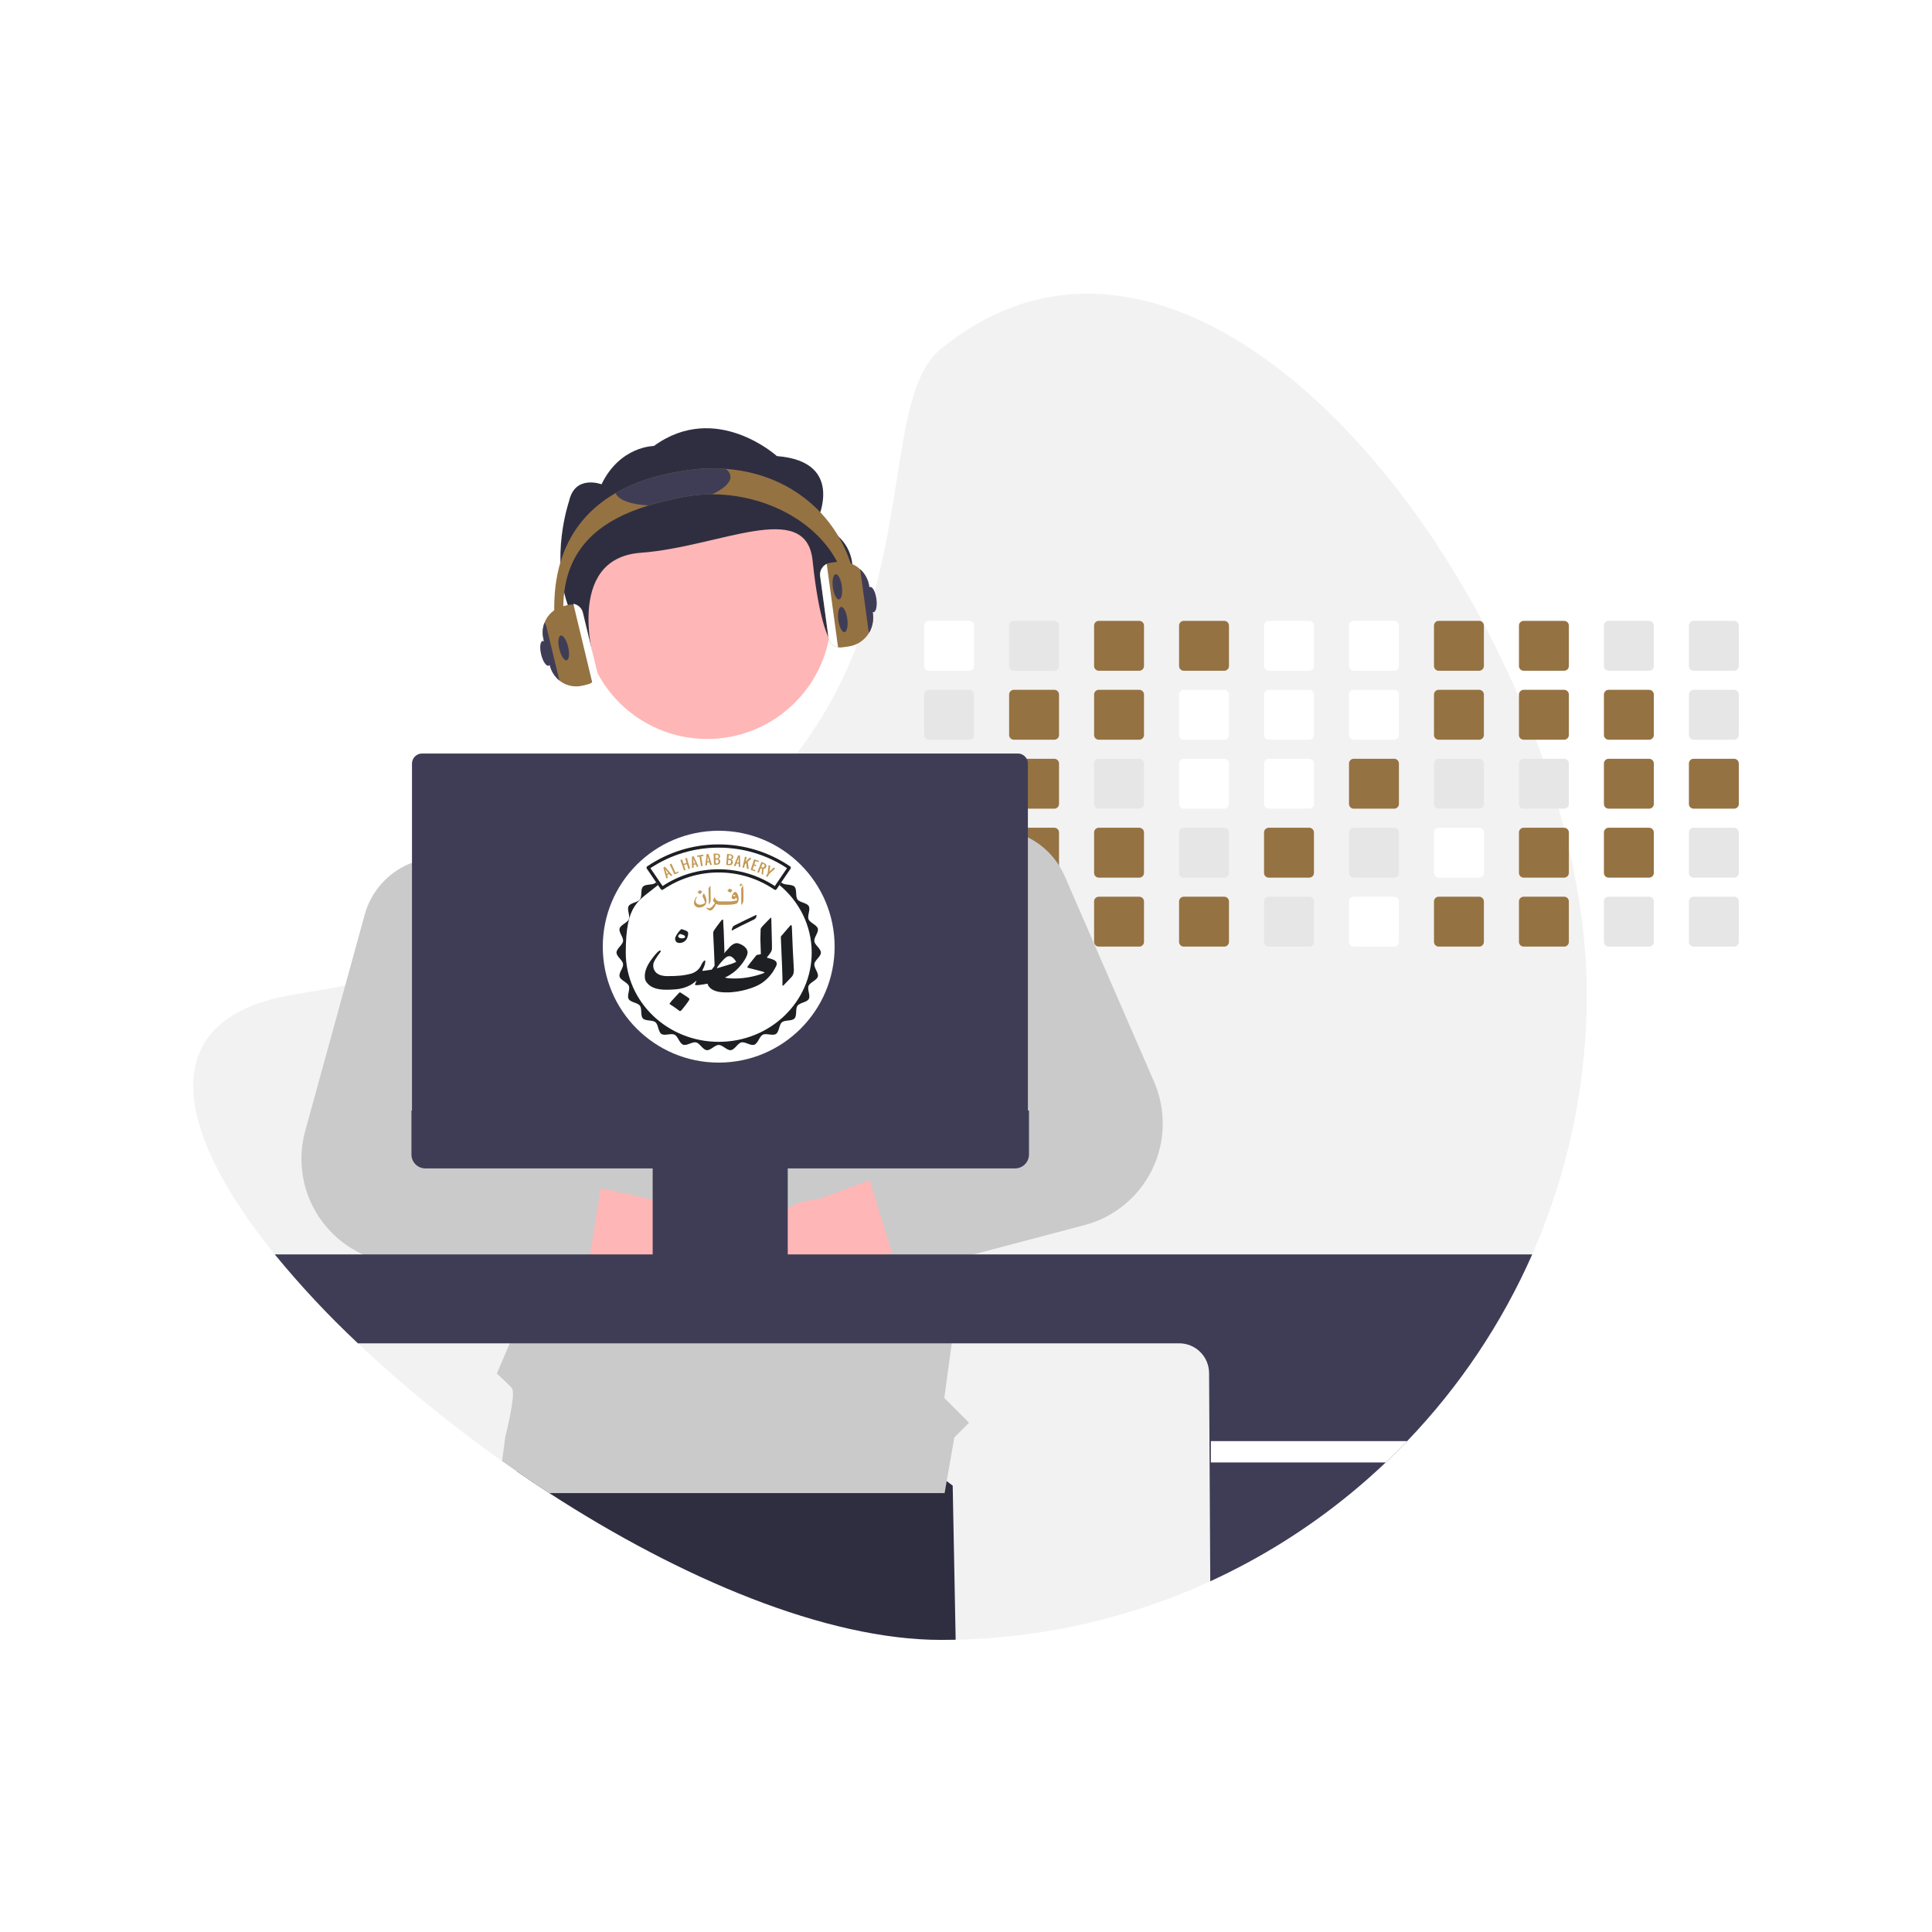 <svg width="500" height="500" viewBox="0 0 500 500" fill="none" xmlns="http://www.w3.org/2000/svg">
<rect width="500" height="500" fill="white"/>
<g clip-path="url(#clip0_524_1099)">
<path d="M410.655 257.316C410.708 300.427 394.044 341.88 364.167 372.96C362.366 374.846 360.516 376.686 358.618 378.481C355.726 381.232 352.736 383.877 349.649 386.415C320.775 410.204 284.728 423.573 247.324 424.363C246.077 424.391 244.826 424.405 243.571 424.405C213.74 424.405 176.22 408.472 142.171 386.415C139.354 384.59 136.562 382.723 133.795 380.814C132.502 379.93 131.215 379.033 129.934 378.124C116.802 368.851 104.337 358.668 92.631 347.649C84.966 340.456 77.779 332.771 71.115 324.642C44.953 292.371 39.182 263.293 76.481 257.316C80.897 256.61 85.183 255.856 89.339 255.054C95.359 253.897 101.12 252.647 106.622 251.305C114.034 249.504 120.997 247.551 127.512 245.445C129.704 244.74 131.845 244.02 133.937 243.287C164.853 232.428 185.546 218.267 199.631 202.903C202.021 200.302 204.223 197.67 206.239 195.007C209.323 190.953 212.125 186.691 214.624 182.253C218.074 176.085 220.971 169.625 223.282 162.947L223.409 162.58C234.616 130.253 231.207 100.267 243.571 90.231C296.422 47.326 362.22 108.426 393.104 180.48C394.661 184.11 396.125 187.763 397.497 191.437C398.113 193.079 398.707 194.723 399.279 196.371C400.784 200.664 402.149 204.969 403.375 209.285C403.846 210.931 404.294 212.575 404.72 214.218C405.177 215.991 405.614 217.759 406.018 219.528C409.024 232.475 410.655 245.243 410.655 257.316Z" fill="#F2F2F2"/>
<path d="M247.324 424.363C246.077 424.391 244.826 424.405 243.571 424.405C213.74 424.405 176.22 408.472 142.171 386.415C139.354 384.59 136.562 382.723 133.795 380.814L136.222 366.047L209.686 356.293L246.557 384.487L247.324 424.363Z" fill="#2F2E41"/>
<path d="M250.86 160.676H240.391C240.067 160.676 239.756 160.805 239.527 161.034C239.298 161.263 239.169 161.574 239.169 161.898V172.372C239.169 172.532 239.201 172.691 239.262 172.839C239.324 172.987 239.414 173.121 239.527 173.234C239.641 173.348 239.776 173.437 239.924 173.498C240.072 173.559 240.231 173.59 240.391 173.59H250.86C251.184 173.59 251.494 173.462 251.723 173.234C251.952 173.005 252.082 172.695 252.083 172.372V161.898C252.082 161.574 251.953 161.264 251.724 161.035C251.495 160.806 251.184 160.677 250.86 160.676Z" fill="white"/>
<path d="M250.86 178.523H240.391C240.067 178.523 239.756 178.652 239.527 178.881C239.298 179.111 239.169 179.421 239.169 179.746V190.219C239.169 190.379 239.201 190.538 239.262 190.686C239.324 190.834 239.414 190.969 239.527 191.082C239.641 191.195 239.776 191.284 239.924 191.345C240.072 191.406 240.231 191.438 240.391 191.437H250.86C251.184 191.437 251.494 191.309 251.723 191.081C251.952 190.852 252.082 190.543 252.083 190.219V179.746C252.082 179.422 251.953 179.111 251.724 178.882C251.495 178.653 251.184 178.524 250.86 178.523Z" fill="#E6E6E6"/>
<path d="M250.86 196.371H240.391C240.067 196.371 239.756 196.5 239.527 196.729C239.298 196.958 239.169 197.269 239.169 197.593V208.062C239.168 208.223 239.2 208.382 239.261 208.53C239.322 208.679 239.412 208.814 239.526 208.927C239.64 209.041 239.775 209.131 239.923 209.192C240.072 209.254 240.231 209.285 240.391 209.285H250.86C251.184 209.285 251.495 209.156 251.725 208.927C251.954 208.697 252.083 208.386 252.083 208.062V197.593C252.082 197.269 251.953 196.959 251.724 196.73C251.495 196.501 251.184 196.372 250.86 196.371Z" fill="#E6E6E6"/>
<path d="M252.064 215.225C252.012 214.943 251.863 214.688 251.643 214.505C251.423 214.321 251.146 214.22 250.86 214.218H240.391C240.067 214.218 239.756 214.347 239.527 214.577C239.298 214.806 239.169 215.117 239.169 215.441V225.91C239.168 226.07 239.2 226.23 239.261 226.378C239.322 226.527 239.412 226.661 239.526 226.775C239.64 226.889 239.775 226.979 239.923 227.04C240.072 227.101 240.231 227.133 240.391 227.132H250.86C251.184 227.132 251.495 227.003 251.725 226.774C251.954 226.545 252.083 226.234 252.083 225.91V215.441C252.084 215.369 252.077 215.296 252.064 215.225Z" fill="#E6E6E6"/>
<path d="M251.335 232.16C251.185 232.098 251.023 232.066 250.86 232.066H240.392C240.231 232.066 240.072 232.097 239.923 232.158C239.775 232.22 239.64 232.31 239.526 232.423C239.413 232.537 239.323 232.672 239.261 232.82C239.2 232.969 239.169 233.128 239.169 233.289V243.757C239.168 243.918 239.199 244.077 239.261 244.226C239.322 244.375 239.412 244.51 239.525 244.624C239.639 244.737 239.774 244.827 239.923 244.889C240.072 244.95 240.231 244.981 240.392 244.98H250.86C251.185 244.98 251.495 244.851 251.725 244.622C251.954 244.393 252.083 244.082 252.083 243.757V233.289C252.083 233.048 252.011 232.813 251.878 232.612C251.746 232.412 251.557 232.254 251.335 232.16Z" fill="#E6E6E6"/>
<path d="M272.851 160.676H262.382C262.058 160.676 261.747 160.805 261.518 161.034C261.289 161.263 261.16 161.574 261.16 161.898V172.372C261.16 172.532 261.192 172.691 261.253 172.839C261.315 172.987 261.405 173.121 261.518 173.234C261.632 173.348 261.767 173.437 261.915 173.498C262.063 173.559 262.222 173.59 262.382 173.59H272.851C273.175 173.59 273.485 173.462 273.714 173.234C273.943 173.005 274.073 172.695 274.074 172.372V161.898C274.073 161.574 273.944 161.264 273.715 161.035C273.486 160.806 273.175 160.677 272.851 160.676Z" fill="#E6E6E6"/>
<path d="M272.851 178.523H262.382C262.058 178.523 261.747 178.652 261.518 178.881C261.289 179.111 261.16 179.421 261.16 179.746V190.219C261.16 190.379 261.192 190.538 261.253 190.686C261.315 190.834 261.405 190.969 261.518 191.082C261.632 191.195 261.767 191.284 261.915 191.345C262.063 191.406 262.222 191.438 262.382 191.437H272.851C273.175 191.437 273.485 191.309 273.714 191.081C273.943 190.852 274.073 190.543 274.074 190.219V179.746C274.073 179.422 273.944 179.111 273.715 178.882C273.486 178.653 273.175 178.524 272.851 178.523Z" fill="#957242"/>
<path d="M272.851 196.371H262.382C262.058 196.371 261.747 196.5 261.518 196.729C261.289 196.958 261.16 197.269 261.16 197.593V208.062C261.159 208.223 261.191 208.382 261.252 208.53C261.313 208.679 261.403 208.814 261.517 208.927C261.631 209.041 261.766 209.131 261.914 209.192C262.063 209.254 262.222 209.285 262.382 209.285H272.851C273.175 209.285 273.486 209.156 273.715 208.927C273.945 208.697 274.074 208.386 274.074 208.062V197.593C274.073 197.269 273.944 196.959 273.715 196.73C273.486 196.501 273.175 196.372 272.851 196.371Z" fill="#957242"/>
<path d="M272.851 214.218H262.382C262.126 214.218 261.876 214.299 261.669 214.45C261.461 214.6 261.306 214.812 261.225 215.055C261.182 215.179 261.16 215.31 261.16 215.441V225.91C261.159 226.07 261.191 226.23 261.252 226.378C261.313 226.527 261.403 226.661 261.517 226.775C261.631 226.889 261.766 226.979 261.914 227.04C262.063 227.101 262.222 227.133 262.382 227.132H272.851C273.175 227.132 273.486 227.003 273.715 226.774C273.945 226.545 274.074 226.234 274.074 225.91V215.441C274.073 215.117 273.944 214.807 273.715 214.577C273.485 214.348 273.175 214.219 272.851 214.218Z" fill="#957242"/>
<path d="M272.851 232.066H262.382C262.222 232.066 262.063 232.097 261.914 232.158C261.766 232.22 261.631 232.31 261.517 232.423C261.403 232.537 261.313 232.672 261.252 232.82C261.191 232.969 261.159 233.128 261.16 233.289V243.757C261.159 243.918 261.191 244.077 261.252 244.226C261.313 244.374 261.403 244.509 261.517 244.623C261.631 244.736 261.766 244.826 261.914 244.888C262.063 244.949 262.222 244.98 262.382 244.98H272.851C273.175 244.98 273.486 244.851 273.716 244.622C273.945 244.393 274.074 244.082 274.074 243.757V233.289C274.074 232.964 273.945 232.653 273.716 232.424C273.486 232.195 273.175 232.066 272.851 232.066Z" fill="#E6E6E6"/>
<path d="M294.842 160.676H284.373C284.049 160.676 283.738 160.805 283.509 161.034C283.279 161.263 283.151 161.574 283.15 161.898V172.372C283.151 172.532 283.182 172.691 283.244 172.839C283.305 172.987 283.396 173.121 283.509 173.234C283.623 173.348 283.757 173.437 283.906 173.498C284.054 173.559 284.213 173.59 284.373 173.59H294.842C295.165 173.59 295.476 173.462 295.705 173.234C295.934 173.005 296.063 172.695 296.065 172.372V161.898C296.064 161.574 295.934 161.264 295.705 161.035C295.476 160.806 295.166 160.677 294.842 160.676Z" fill="#957242"/>
<path d="M294.842 178.523H284.373C284.049 178.523 283.738 178.652 283.509 178.881C283.279 179.111 283.151 179.421 283.15 179.746V190.219C283.151 190.379 283.182 190.538 283.244 190.686C283.305 190.834 283.396 190.969 283.509 191.082C283.623 191.195 283.757 191.284 283.906 191.345C284.054 191.406 284.213 191.438 284.373 191.437H294.842C295.165 191.437 295.476 191.309 295.705 191.081C295.934 190.852 296.063 190.543 296.065 190.219V179.746C296.064 179.422 295.934 179.111 295.705 178.882C295.476 178.653 295.166 178.524 294.842 178.523Z" fill="#957242"/>
<path d="M294.842 196.371H284.373C284.049 196.371 283.738 196.5 283.509 196.729C283.279 196.958 283.151 197.269 283.15 197.593V208.062C283.15 208.223 283.181 208.382 283.243 208.53C283.304 208.679 283.394 208.814 283.508 208.927C283.621 209.041 283.756 209.131 283.905 209.192C284.053 209.254 284.212 209.285 284.373 209.285H294.842C295.166 209.285 295.477 209.156 295.706 208.927C295.935 208.697 296.064 208.386 296.065 208.062V197.593C296.064 197.269 295.934 196.959 295.705 196.73C295.476 196.501 295.166 196.372 294.842 196.371Z" fill="#E6E6E6"/>
<path d="M294.842 214.218H284.373C284.049 214.218 283.738 214.347 283.509 214.577C283.279 214.806 283.151 215.117 283.15 215.441V225.91C283.15 226.07 283.181 226.23 283.243 226.378C283.304 226.527 283.394 226.661 283.508 226.775C283.621 226.889 283.756 226.979 283.905 227.04C284.053 227.101 284.212 227.133 284.373 227.132H294.842C295.166 227.132 295.477 227.003 295.706 226.774C295.936 226.545 296.064 226.234 296.065 225.91V215.441C296.064 215.117 295.934 214.807 295.705 214.577C295.476 214.348 295.166 214.219 294.842 214.218Z" fill="#957242"/>
<path d="M294.842 232.066H284.373C284.212 232.066 284.053 232.097 283.905 232.158C283.756 232.22 283.621 232.31 283.508 232.423C283.394 232.537 283.304 232.672 283.243 232.82C283.181 232.969 283.15 233.128 283.15 233.289V243.757C283.15 243.918 283.181 244.077 283.243 244.226C283.304 244.374 283.394 244.509 283.508 244.623C283.621 244.736 283.756 244.826 283.905 244.888C284.053 244.949 284.212 244.98 284.373 244.98H294.842C295.166 244.98 295.477 244.851 295.706 244.622C295.936 244.393 296.064 244.082 296.065 243.757V233.289C296.064 232.964 295.936 232.653 295.706 232.424C295.477 232.195 295.166 232.066 294.842 232.066Z" fill="#957242"/>
<path d="M316.833 160.676H306.364C306.04 160.676 305.729 160.805 305.499 161.034C305.27 161.263 305.141 161.574 305.141 161.898V172.372C305.141 172.532 305.173 172.691 305.235 172.839C305.296 172.987 305.386 173.121 305.5 173.234C305.613 173.348 305.748 173.437 305.896 173.498C306.045 173.559 306.204 173.59 306.364 173.59H316.833C317.156 173.59 317.466 173.462 317.696 173.234C317.925 173.005 318.054 172.695 318.055 172.372V161.898C318.054 161.574 317.925 161.264 317.696 161.035C317.467 160.806 317.157 160.677 316.833 160.676Z" fill="#957242"/>
<path d="M316.833 178.523H306.364C306.04 178.523 305.729 178.652 305.499 178.881C305.27 179.111 305.141 179.421 305.141 179.746V190.219C305.141 190.379 305.173 190.538 305.235 190.686C305.296 190.834 305.386 190.969 305.5 191.082C305.613 191.195 305.748 191.284 305.896 191.345C306.045 191.406 306.204 191.438 306.364 191.437H316.833C317.156 191.437 317.466 191.309 317.696 191.081C317.925 190.852 318.054 190.543 318.055 190.219V179.746C318.054 179.422 317.925 179.111 317.696 178.882C317.467 178.653 317.157 178.524 316.833 178.523Z" fill="white"/>
<path d="M316.833 196.371H306.364C306.04 196.371 305.729 196.5 305.499 196.729C305.27 196.958 305.141 197.269 305.141 197.593V208.062C305.141 208.223 305.172 208.382 305.234 208.53C305.295 208.679 305.385 208.814 305.499 208.927C305.612 209.041 305.747 209.131 305.896 209.192C306.044 209.254 306.203 209.285 306.364 209.285H316.833C317.157 209.285 317.468 209.156 317.697 208.927C317.926 208.697 318.055 208.386 318.055 208.062V197.593C318.054 197.269 317.925 196.959 317.696 196.73C317.467 196.501 317.157 196.372 316.833 196.371Z" fill="white"/>
<path d="M316.833 214.218H306.364C306.04 214.218 305.729 214.347 305.499 214.577C305.27 214.806 305.141 215.117 305.141 215.441V225.91C305.141 226.07 305.172 226.23 305.234 226.378C305.295 226.527 305.385 226.661 305.499 226.775C305.612 226.889 305.747 226.979 305.896 227.04C306.044 227.101 306.203 227.133 306.364 227.132H316.833C317.157 227.132 317.468 227.003 317.697 226.774C317.926 226.545 318.055 226.234 318.055 225.91V215.441C318.054 215.117 317.925 214.807 317.696 214.577C317.467 214.348 317.157 214.219 316.833 214.218Z" fill="#E6E6E6"/>
<path d="M316.833 232.066H306.364C306.203 232.066 306.044 232.097 305.896 232.158C305.747 232.22 305.612 232.31 305.499 232.423C305.385 232.537 305.295 232.672 305.234 232.82C305.172 232.969 305.141 233.128 305.141 233.289V243.757C305.141 243.918 305.172 244.077 305.234 244.226C305.295 244.374 305.385 244.509 305.499 244.623C305.612 244.736 305.747 244.826 305.896 244.888C306.044 244.949 306.203 244.98 306.364 244.98H316.833C317.157 244.98 317.468 244.851 317.697 244.622C317.926 244.393 318.055 244.082 318.055 243.757V233.289C318.055 232.964 317.926 232.653 317.697 232.424C317.468 232.195 317.157 232.066 316.833 232.066Z" fill="#957242"/>
<path d="M338.823 160.676H328.35C328.026 160.677 327.717 160.806 327.488 161.035C327.26 161.265 327.132 161.575 327.132 161.898V172.372C327.132 172.695 327.26 173.005 327.489 173.233C327.717 173.461 328.027 173.59 328.35 173.59H338.823C339.147 173.59 339.457 173.462 339.686 173.234C339.916 173.005 340.045 172.695 340.046 172.372V161.898C340.045 161.574 339.916 161.264 339.687 161.035C339.458 160.806 339.147 160.677 338.823 160.676Z" fill="white"/>
<path d="M338.823 178.523H328.35C328.026 178.524 327.716 178.653 327.488 178.883C327.26 179.112 327.132 179.422 327.132 179.746V190.219C327.132 190.542 327.26 190.852 327.489 191.08C327.717 191.309 328.027 191.437 328.35 191.437H338.823C339.147 191.437 339.457 191.309 339.686 191.081C339.916 190.852 340.045 190.543 340.046 190.219V179.746C340.045 179.422 339.916 179.111 339.687 178.882C339.458 178.653 339.147 178.524 338.823 178.523Z" fill="white"/>
<path d="M338.823 196.371H328.35C328.026 196.372 327.717 196.501 327.488 196.73C327.26 196.96 327.132 197.27 327.132 197.593V208.062C327.131 208.222 327.163 208.381 327.224 208.529C327.285 208.678 327.374 208.812 327.487 208.926C327.6 209.04 327.735 209.13 327.883 209.191C328.031 209.253 328.19 209.285 328.35 209.285H338.823C339.148 209.285 339.458 209.156 339.688 208.927C339.917 208.697 340.046 208.386 340.046 208.062V197.593C340.045 197.269 339.916 196.959 339.687 196.73C339.458 196.501 339.147 196.372 338.823 196.371Z" fill="white"/>
<path d="M338.823 214.218H328.35C328.026 214.219 327.717 214.349 327.488 214.578C327.26 214.807 327.132 215.118 327.132 215.441V225.91C327.131 226.07 327.163 226.229 327.224 226.377C327.285 226.525 327.374 226.66 327.487 226.774C327.6 226.887 327.735 226.977 327.883 227.039C328.031 227.101 328.19 227.132 328.35 227.132H338.823C339.148 227.132 339.458 227.003 339.688 226.774C339.917 226.545 340.046 226.234 340.046 225.91V215.441C340.045 215.117 339.916 214.807 339.687 214.577C339.458 214.348 339.147 214.219 338.823 214.218Z" fill="#957242"/>
<path d="M338.823 232.066H328.35C328.19 232.066 328.031 232.098 327.883 232.159C327.735 232.221 327.6 232.311 327.487 232.425C327.374 232.538 327.285 232.673 327.224 232.821C327.163 232.97 327.131 233.128 327.132 233.289V243.757C327.131 243.918 327.163 244.076 327.224 244.225C327.285 244.373 327.374 244.508 327.487 244.621C327.6 244.735 327.735 244.825 327.883 244.887C328.031 244.948 328.19 244.98 328.35 244.98H338.823C339.148 244.98 339.458 244.851 339.688 244.622C339.917 244.393 340.046 244.082 340.046 243.757V233.289C340.046 232.964 339.917 232.653 339.688 232.424C339.458 232.195 339.148 232.066 338.823 232.066Z" fill="#E6E6E6"/>
<path d="M360.814 160.676H350.341C350.017 160.677 349.707 160.806 349.479 161.035C349.251 161.265 349.122 161.575 349.123 161.898V172.372C349.123 172.695 349.251 173.005 349.479 173.233C349.708 173.461 350.018 173.59 350.341 173.59H360.814C361.138 173.59 361.448 173.462 361.677 173.234C361.906 173.005 362.036 172.695 362.037 172.372V161.898C362.036 161.574 361.907 161.264 361.678 161.035C361.448 160.806 361.138 160.677 360.814 160.676Z" fill="white"/>
<path d="M360.814 178.523H350.341C350.017 178.524 349.707 178.653 349.479 178.883C349.251 179.112 349.122 179.422 349.123 179.746V190.219C349.123 190.542 349.251 190.852 349.479 191.08C349.708 191.309 350.018 191.437 350.341 191.437H360.814C361.138 191.437 361.448 191.309 361.677 191.081C361.906 190.852 362.036 190.543 362.037 190.219V179.746C362.036 179.422 361.907 179.111 361.678 178.882C361.448 178.653 361.138 178.524 360.814 178.523Z" fill="white"/>
<path d="M360.814 196.371H350.341C350.017 196.372 349.707 196.501 349.479 196.73C349.251 196.96 349.122 197.27 349.123 197.593V208.062C349.122 208.222 349.153 208.381 349.214 208.529C349.275 208.678 349.365 208.812 349.478 208.926C349.591 209.04 349.726 209.13 349.874 209.191C350.022 209.253 350.18 209.285 350.341 209.285H360.814C361.138 209.285 361.449 209.156 361.678 208.926C361.908 208.697 362.037 208.386 362.037 208.062V197.593C362.036 197.269 361.907 196.959 361.678 196.73C361.448 196.501 361.138 196.372 360.814 196.371Z" fill="#957242"/>
<path d="M360.814 214.218H350.341C350.017 214.219 349.707 214.349 349.479 214.578C349.251 214.807 349.122 215.118 349.123 215.441V225.91C349.122 226.07 349.153 226.229 349.214 226.377C349.275 226.525 349.365 226.66 349.478 226.774C349.591 226.887 349.726 226.977 349.874 227.039C350.022 227.101 350.18 227.132 350.341 227.132H360.814C361.138 227.132 361.449 227.003 361.678 226.774C361.908 226.545 362.037 226.234 362.037 225.91V215.441C362.036 215.117 361.907 214.807 361.678 214.577C361.448 214.348 361.138 214.219 360.814 214.218Z" fill="#E6E6E6"/>
<path d="M360.814 232.066H350.341C350.18 232.066 350.022 232.098 349.874 232.159C349.726 232.221 349.591 232.311 349.478 232.425C349.365 232.538 349.275 232.673 349.214 232.821C349.153 232.97 349.122 233.128 349.123 233.289V243.757C349.122 243.918 349.153 244.076 349.214 244.225C349.275 244.373 349.365 244.508 349.478 244.621C349.591 244.735 349.726 244.825 349.874 244.887C350.022 244.948 350.18 244.98 350.341 244.98H360.814C361.138 244.98 361.449 244.851 361.678 244.622C361.908 244.393 362.037 244.082 362.037 243.757V233.289C362.037 232.964 361.908 232.653 361.678 232.424C361.449 232.195 361.138 232.066 360.814 232.066Z" fill="white"/>
<path d="M382.805 160.676H372.332C372.008 160.677 371.698 160.806 371.47 161.035C371.242 161.265 371.113 161.575 371.114 161.898V172.372C371.114 172.695 371.242 173.005 371.47 173.233C371.699 173.461 372.009 173.59 372.332 173.59H382.805C383.128 173.59 383.439 173.462 383.668 173.234C383.897 173.005 384.027 172.695 384.028 172.372V161.898C384.027 161.574 383.898 161.264 383.669 161.035C383.439 160.806 383.129 160.677 382.805 160.676Z" fill="#957242"/>
<path d="M382.805 178.523H372.332C372.008 178.524 371.698 178.653 371.47 178.883C371.242 179.112 371.113 179.422 371.114 179.746V190.219C371.114 190.542 371.242 190.852 371.47 191.08C371.699 191.309 372.009 191.437 372.332 191.437H382.805C383.128 191.437 383.439 191.309 383.668 191.081C383.897 190.852 384.027 190.543 384.028 190.219V179.746C384.027 179.422 383.898 179.111 383.669 178.882C383.439 178.653 383.129 178.524 382.805 178.523Z" fill="#957242"/>
<path d="M382.805 196.371H372.332C372.008 196.372 371.698 196.501 371.47 196.73C371.242 196.96 371.113 197.27 371.114 197.593V208.062C371.113 208.222 371.144 208.381 371.205 208.529C371.266 208.678 371.356 208.812 371.469 208.926C371.582 209.04 371.717 209.13 371.865 209.191C372.013 209.253 372.171 209.285 372.332 209.285H382.805C383.129 209.285 383.44 209.156 383.669 208.926C383.899 208.697 384.028 208.386 384.028 208.062V197.593C384.027 197.269 383.898 196.959 383.669 196.73C383.439 196.501 383.129 196.372 382.805 196.371Z" fill="#E6E6E6"/>
<path d="M382.805 214.218H372.332C372.008 214.219 371.698 214.349 371.47 214.578C371.242 214.807 371.113 215.118 371.114 215.441V225.91C371.113 226.07 371.144 226.229 371.205 226.377C371.266 226.525 371.356 226.66 371.469 226.774C371.582 226.887 371.717 226.977 371.865 227.039C372.013 227.101 372.171 227.132 372.332 227.132H382.805C383.129 227.132 383.44 227.003 383.669 226.774C383.899 226.545 384.028 226.234 384.028 225.91V215.441C384.027 215.117 383.898 214.807 383.669 214.577C383.439 214.348 383.129 214.219 382.805 214.218Z" fill="white"/>
<path d="M382.805 232.066H372.332C372.171 232.066 372.013 232.098 371.865 232.159C371.717 232.221 371.582 232.311 371.469 232.425C371.356 232.538 371.266 232.673 371.205 232.821C371.144 232.97 371.113 233.128 371.114 233.289V243.757C371.113 243.918 371.144 244.076 371.205 244.225C371.266 244.373 371.356 244.508 371.469 244.621C371.582 244.735 371.717 244.825 371.865 244.887C372.013 244.948 372.171 244.98 372.332 244.98H382.805C383.129 244.98 383.44 244.851 383.669 244.622C383.899 244.393 384.028 244.082 384.028 243.757V233.289C384.028 232.964 383.899 232.653 383.669 232.424C383.44 232.195 383.129 232.066 382.805 232.066Z" fill="#957242"/>
<path d="M404.796 160.676H394.322C393.999 160.677 393.689 160.806 393.461 161.035C393.232 161.265 393.104 161.575 393.104 161.898V172.372C393.104 172.695 393.233 173.005 393.461 173.233C393.689 173.461 393.999 173.59 394.322 173.59H404.796C405.119 173.59 405.43 173.462 405.659 173.234C405.888 173.005 406.017 172.695 406.018 172.372V161.898C406.017 161.574 405.888 161.264 405.659 161.035C405.43 160.806 405.12 160.677 404.796 160.676Z" fill="#957242"/>
<path d="M404.796 178.523H394.322C393.999 178.524 393.689 178.653 393.461 178.883C393.232 179.112 393.104 179.422 393.104 179.746V190.219C393.104 190.542 393.233 190.852 393.461 191.08C393.689 191.309 393.999 191.437 394.322 191.437H404.796C405.119 191.437 405.43 191.309 405.659 191.081C405.888 190.852 406.017 190.543 406.018 190.219V179.746C406.017 179.422 405.888 179.111 405.659 178.882C405.43 178.653 405.12 178.524 404.796 178.523Z" fill="#957242"/>
<path d="M404.796 196.371H394.322C393.999 196.372 393.689 196.501 393.461 196.73C393.232 196.96 393.104 197.27 393.104 197.593V208.062C393.104 208.222 393.135 208.381 393.196 208.529C393.257 208.678 393.347 208.812 393.46 208.926C393.573 209.04 393.707 209.13 393.855 209.191C394.003 209.253 394.162 209.285 394.322 209.285H404.796C405.12 209.285 405.431 209.156 405.66 208.926C405.889 208.697 406.018 208.386 406.018 208.062V197.593C406.017 197.269 405.888 196.959 405.659 196.73C405.43 196.501 405.12 196.372 404.796 196.371Z" fill="#E6E6E6"/>
<path d="M404.796 214.218H394.322C393.999 214.219 393.689 214.349 393.461 214.578C393.232 214.807 393.104 215.118 393.104 215.441V225.91C393.104 226.07 393.135 226.229 393.196 226.377C393.257 226.525 393.347 226.66 393.46 226.774C393.573 226.887 393.707 226.977 393.855 227.039C394.003 227.101 394.162 227.132 394.322 227.132H404.796C405.12 227.132 405.431 227.003 405.66 226.774C405.889 226.545 406.018 226.234 406.018 225.91V215.441C406.017 215.117 405.888 214.807 405.659 214.577C405.43 214.348 405.12 214.219 404.796 214.218Z" fill="#957242"/>
<path d="M404.796 232.066H394.322C394.162 232.066 394.003 232.098 393.855 232.159C393.707 232.221 393.573 232.311 393.46 232.425C393.347 232.538 393.257 232.673 393.196 232.821C393.135 232.97 393.104 233.128 393.104 233.289V243.757C393.104 243.918 393.135 244.076 393.196 244.225C393.257 244.373 393.347 244.508 393.46 244.621C393.573 244.735 393.707 244.825 393.855 244.887C394.003 244.948 394.162 244.98 394.322 244.98H404.796C405.12 244.98 405.431 244.851 405.66 244.622C405.889 244.393 406.018 244.082 406.018 243.757V233.289C406.018 232.964 405.889 232.653 405.66 232.424C405.431 232.195 405.12 232.066 404.796 232.066Z" fill="#957242"/>
<path d="M426.786 160.676H416.313C415.99 160.677 415.68 160.806 415.451 161.035C415.223 161.265 415.095 161.575 415.095 161.898V172.372C415.095 172.695 415.223 173.005 415.452 173.233C415.68 173.461 415.99 173.59 416.313 173.59H426.786C427.11 173.59 427.42 173.462 427.649 173.234C427.879 173.005 428.008 172.695 428.009 172.372V161.898C428.008 161.574 427.879 161.264 427.65 161.035C427.421 160.806 427.11 160.677 426.786 160.676Z" fill="#E6E6E6"/>
<path d="M426.786 178.523H416.313C415.989 178.524 415.68 178.653 415.451 178.883C415.223 179.112 415.095 179.422 415.095 179.746V190.219C415.095 190.542 415.223 190.852 415.452 191.08C415.68 191.309 415.99 191.437 416.313 191.437H426.786C427.11 191.437 427.42 191.309 427.649 191.081C427.879 190.852 428.008 190.543 428.009 190.219V179.746C428.008 179.422 427.879 179.111 427.65 178.882C427.421 178.653 427.11 178.524 426.786 178.523Z" fill="#957242"/>
<path d="M426.786 196.371H416.313C415.989 196.372 415.68 196.501 415.451 196.73C415.223 196.96 415.095 197.27 415.095 197.593V208.062C415.095 208.222 415.126 208.381 415.187 208.529C415.248 208.678 415.337 208.812 415.45 208.926C415.564 209.04 415.698 209.13 415.846 209.191C415.994 209.253 416.153 209.285 416.313 209.285H426.786C427.111 209.285 427.422 209.156 427.651 208.926C427.88 208.697 428.009 208.386 428.009 208.062V197.593C428.008 197.269 427.879 196.959 427.65 196.73C427.421 196.501 427.11 196.372 426.786 196.371Z" fill="#957242"/>
<path d="M426.786 214.218H416.313C415.989 214.219 415.68 214.349 415.451 214.578C415.223 214.807 415.095 215.118 415.095 215.441V225.91C415.095 226.07 415.126 226.229 415.187 226.377C415.248 226.525 415.337 226.66 415.45 226.774C415.564 226.887 415.698 226.977 415.846 227.039C415.994 227.101 416.153 227.132 416.313 227.132H426.786C427.111 227.132 427.422 227.003 427.651 226.774C427.88 226.545 428.009 226.234 428.009 225.91V215.441C428.008 215.117 427.879 214.807 427.65 214.577C427.421 214.348 427.11 214.219 426.786 214.218Z" fill="#957242"/>
<path d="M426.786 232.066H416.313C416.153 232.066 415.994 232.098 415.846 232.159C415.698 232.221 415.564 232.311 415.45 232.425C415.337 232.538 415.248 232.673 415.187 232.821C415.126 232.97 415.095 233.128 415.095 233.289V243.757C415.095 243.918 415.126 244.076 415.187 244.225C415.248 244.373 415.337 244.508 415.45 244.621C415.564 244.735 415.698 244.825 415.846 244.887C415.994 244.948 416.153 244.98 416.313 244.98H426.786C427.111 244.98 427.422 244.851 427.651 244.622C427.88 244.393 428.009 244.082 428.009 243.757V233.289C428.009 232.964 427.88 232.653 427.651 232.424C427.422 232.195 427.111 232.066 426.786 232.066Z" fill="#E6E6E6"/>
<path d="M448.777 160.676H438.304C437.98 160.677 437.67 160.806 437.442 161.035C437.214 161.265 437.086 161.575 437.086 161.898V172.372C437.086 172.695 437.214 173.005 437.443 173.233C437.671 173.461 437.981 173.59 438.304 173.59H448.777C449.101 173.59 449.411 173.462 449.64 173.234C449.869 173.005 449.999 172.695 450 172.372V161.898C449.999 161.574 449.87 161.264 449.641 161.035C449.412 160.806 449.101 160.677 448.777 160.676Z" fill="#E6E6E6"/>
<path d="M448.777 178.523H438.304C437.98 178.524 437.67 178.653 437.442 178.883C437.214 179.112 437.086 179.422 437.086 179.746V190.219C437.086 190.542 437.214 190.852 437.443 191.08C437.671 191.309 437.981 191.437 438.304 191.437H448.777C449.101 191.437 449.411 191.309 449.64 191.081C449.869 190.852 449.999 190.543 450 190.219V179.746C449.999 179.422 449.87 179.111 449.641 178.882C449.412 178.653 449.101 178.524 448.777 178.523Z" fill="#E6E6E6"/>
<path d="M448.777 196.371H438.304C437.98 196.372 437.67 196.501 437.442 196.73C437.214 196.96 437.086 197.27 437.086 197.593V208.062C437.085 208.222 437.116 208.381 437.177 208.529C437.238 208.678 437.328 208.812 437.441 208.926C437.554 209.04 437.689 209.13 437.837 209.191C437.985 209.253 438.143 209.285 438.304 209.285H448.777C449.101 209.285 449.412 209.156 449.642 208.926C449.871 208.697 450 208.386 450 208.062V197.593C449.999 197.269 449.87 196.959 449.641 196.73C449.412 196.501 449.101 196.372 448.777 196.371Z" fill="#957242"/>
<path d="M448.777 214.218H438.304C437.98 214.219 437.67 214.349 437.442 214.578C437.214 214.807 437.086 215.118 437.086 215.441V225.91C437.085 226.07 437.116 226.229 437.177 226.377C437.238 226.525 437.328 226.66 437.441 226.774C437.554 226.887 437.689 226.977 437.837 227.039C437.985 227.101 438.143 227.132 438.304 227.132H448.777C449.101 227.132 449.412 227.003 449.642 226.774C449.871 226.545 450 226.234 450 225.91V215.441C449.999 215.117 449.87 214.807 449.641 214.577C449.412 214.348 449.101 214.219 448.777 214.218Z" fill="#E6E6E6"/>
<path d="M448.777 232.066H438.304C438.143 232.066 437.985 232.098 437.837 232.159C437.689 232.221 437.554 232.311 437.441 232.425C437.328 232.538 437.238 232.673 437.177 232.821C437.116 232.97 437.085 233.128 437.086 233.289V243.757C437.085 243.918 437.116 244.076 437.177 244.225C437.238 244.373 437.328 244.508 437.441 244.621C437.554 244.735 437.689 244.825 437.837 244.887C437.985 244.948 438.143 244.98 438.304 244.98H448.777C449.101 244.98 449.412 244.851 449.642 244.622C449.871 244.393 450 244.082 450 243.757V233.289C450 232.964 449.871 232.653 449.642 232.424C449.412 232.195 449.101 232.066 448.777 232.066Z" fill="#E6E6E6"/>
<path d="M208.062 386.416H207.771L208.02 386.383L208.062 386.416Z" fill="#2F2E41"/>
<path d="M183.005 191.247C200.75 191.247 215.136 176.862 215.136 159.116C215.136 141.37 200.75 126.985 183.005 126.985C165.259 126.985 150.874 141.37 150.874 159.116C150.874 176.862 165.259 191.247 183.005 191.247Z" fill="#FFB6B6"/>
<path d="M211.143 135.558C211.143 135.558 219.547 119.492 201.058 118.032C201.058 118.032 185.297 103.734 169.231 115.418C169.231 115.418 160.468 115.418 155.676 125.334C155.676 125.334 148.784 122.72 147.269 129.716C147.269 129.716 142.226 144.321 147.269 157.465C152.313 170.61 153.988 172.071 153.988 172.071C153.988 172.071 145.701 144.512 165.872 143.052C186.043 141.591 208.615 128.986 210.296 145.051C211.977 161.117 214.507 165.075 214.507 165.075C214.507 165.075 230.473 142.13 211.143 135.558Z" fill="#2F2E41"/>
<path d="M266.121 238.302L266.018 238.847L264.856 244.98L256.828 287.4L256.353 289.898L255.356 295.179L253.992 302.384L250.968 318.35L250.103 322.926L249.779 324.643L249.666 325.245L248.767 329.98L248.495 331.41L246.303 347.649L244.389 361.8L250.794 368.206L246.976 372.024L244.469 386.382L244.474 386.415H142.171C138.033 383.735 133.954 380.971 129.934 378.124L130.776 371.822C130.776 371.822 133.673 360.568 132.455 359.223C131.242 357.878 128.58 355.475 128.58 355.475L131.933 347.649L132.399 346.563L131.618 330.371L131.599 329.98L131.341 324.643L131.308 323.956L131.256 322.926L130.264 302.384L130.245 302.045L129.944 295.818L129.662 289.897L129.539 287.4L128.331 262.414L127.512 245.446L126.798 230.674L129.671 229.7L160.405 219.255L173.135 202.706L199.632 202.903L212.602 203.002L234.245 223.074L239.169 225.425L239.206 225.444L242.738 227.132L251.693 231.407L261.16 235.932L266.018 238.25L266.121 238.302Z" fill="#CACACA"/>
<path d="M176.559 338.211C174.618 338.963 172.535 339.28 170.457 339.14C168.38 339.001 166.358 338.407 164.535 337.401C162.711 336.395 161.131 335.002 159.904 333.319C158.678 331.637 157.835 329.706 157.435 327.662L107.322 320.552L124.743 300.846L169.661 310.619C173.138 310.175 176.658 311.023 179.552 313.001C182.447 314.979 184.515 317.95 185.365 321.351C186.216 324.752 185.789 328.347 184.166 331.454C182.543 334.561 179.836 336.965 176.559 338.211Z" fill="#FFB6B6"/>
<path d="M154.215 302.384C153.287 301.207 151.973 300.396 150.505 300.093L129.944 295.818L127.832 295.381C126.605 295.125 125.446 294.612 124.43 293.877C123.415 293.142 122.566 292.201 121.939 291.115C121.289 289.976 120.896 288.708 120.787 287.4C120.689 286.211 120.832 285.015 121.206 283.882L128.331 262.414L132.954 248.484C133.514 246.804 133.845 245.055 133.937 243.287C134.194 238.392 132.68 233.569 129.671 229.7C127.026 226.3 123.357 223.84 119.206 222.685C115.056 221.53 110.644 221.74 106.622 223.285C106.504 223.328 106.382 223.375 106.265 223.422C103.38 224.573 100.804 226.38 98.738 228.699C96.672 231.018 95.174 233.785 94.362 236.783L89.339 255.054L78.978 292.719C77.941 296.493 77.732 300.446 78.364 304.308C78.996 308.171 80.456 311.851 82.642 315.097C84.829 318.342 87.691 321.078 91.033 323.115C94.374 325.152 98.117 326.443 102.004 326.9L131.618 330.371L145.322 331.979C146.907 332.169 148.505 331.756 149.799 330.821C151.092 329.885 151.986 328.497 152.301 326.933C152.324 326.848 152.341 326.761 152.353 326.674L152.682 324.642L155.471 307.533L155.499 307.359C155.645 306.486 155.605 305.592 155.384 304.735C155.163 303.878 154.765 303.077 154.215 302.384Z" fill="#CACACA"/>
<path d="M208.48 338.759C210.508 339.23 212.615 339.251 214.652 338.819C216.689 338.388 218.607 337.515 220.27 336.262C221.933 335.009 223.302 333.407 224.279 331.568C225.256 329.729 225.818 327.699 225.925 325.619L274.535 311.513L254.509 294.461L211.418 310.47C207.913 310.521 204.548 311.857 201.962 314.223C199.375 316.589 197.746 319.822 197.384 323.309C197.022 326.796 197.951 330.295 199.996 333.143C202.041 335.99 205.06 337.989 208.48 338.759Z" fill="#FFB6B6"/>
<path d="M298.67 279.96L275.55 226.751C273.659 222.383 270.282 218.826 266.018 216.711C264.699 216.062 263.315 215.557 261.888 215.206C261.667 215.149 261.446 215.098 261.225 215.055C258.2 214.395 255.063 214.453 252.064 215.225C249.323 215.929 246.761 217.203 244.546 218.964C242.33 220.724 240.511 222.933 239.206 225.444C239.192 225.465 239.18 225.487 239.169 225.51C237.711 228.329 236.936 231.451 236.906 234.624C236.876 237.798 237.591 240.934 238.995 243.781L239.282 244.354L255.62 277.166C256.177 278.288 256.492 279.516 256.542 280.768C256.592 282.02 256.377 283.268 255.911 284.432C255.444 285.595 254.737 286.646 253.836 287.517C252.935 288.387 251.86 289.057 250.681 289.483L249.534 289.897L228.898 297.351C227.349 297.904 226.075 299.036 225.345 300.509C224.614 301.981 224.483 303.68 224.98 305.248L225.032 305.412L230.816 323.923C230.845 324.007 230.873 324.092 230.906 324.177C230.957 324.336 231.019 324.492 231.094 324.642C231.709 326.021 232.795 327.135 234.158 327.784C235.521 328.434 237.071 328.575 238.529 328.184L249.666 325.244L251.937 324.642L280.695 317.047C284.479 316.047 288.003 314.241 291.024 311.753C294.045 309.265 296.493 306.154 298.2 302.632C299.907 299.11 300.833 295.26 300.914 291.347C300.995 287.434 300.23 283.55 298.67 279.96Z" fill="#CACACA"/>
<path d="M71.115 324.643C77.779 332.771 84.966 340.456 92.631 347.649H305.188C307.236 347.652 309.199 348.468 310.647 349.916C312.094 351.365 312.908 353.328 312.91 355.376L313.216 409.238C326.292 403.231 338.538 395.56 349.649 386.415C352.734 383.88 355.724 381.236 358.618 378.481C360.513 376.685 362.363 374.845 364.167 372.96C377.695 358.868 388.649 342.515 396.533 324.643H71.115Z" fill="#3F3D56"/>
<path d="M364.167 372.96C362.366 374.846 360.516 376.686 358.618 378.481H313.371V372.96H364.167Z" fill="white"/>
<path d="M265.698 196.371C265.474 195.958 265.144 195.614 264.74 195.374C264.337 195.133 263.877 195.007 263.408 195.007H109.227C108.536 195.009 107.874 195.284 107.386 195.774C106.897 196.263 106.623 196.926 106.622 197.617V289.897H266.018V197.617C266.02 197.181 265.91 196.752 265.698 196.371Z" fill="#3F3D56"/>
<path d="M106.482 287.399V298.786C106.482 299.259 106.575 299.726 106.756 300.162C106.937 300.598 107.201 300.995 107.535 301.328C107.869 301.662 108.265 301.927 108.702 302.108C109.138 302.288 109.605 302.381 110.077 302.381H168.909V324.855H168.127C168.066 324.855 168.005 324.867 167.949 324.89C167.892 324.914 167.841 324.948 167.797 324.992C167.754 325.035 167.72 325.086 167.696 325.143C167.673 325.2 167.66 325.261 167.66 325.322V326.885C167.66 326.946 167.673 327.007 167.696 327.064C167.719 327.12 167.754 327.172 167.797 327.215C167.841 327.259 167.892 327.293 167.949 327.316C168.005 327.34 168.066 327.352 168.127 327.352H204.65C204.711 327.352 204.772 327.34 204.828 327.316C204.885 327.293 204.936 327.259 204.98 327.215C205.023 327.172 205.057 327.12 205.081 327.064C205.104 327.007 205.117 326.946 205.116 326.885V325.322C205.116 325.261 205.104 325.2 205.081 325.143C205.057 325.086 205.023 325.035 204.98 324.992C204.936 324.948 204.885 324.914 204.828 324.89C204.772 324.867 204.711 324.855 204.65 324.855H203.868V302.381H262.7C263.172 302.381 263.639 302.288 264.075 302.108C264.512 301.927 264.908 301.662 265.242 301.328C265.576 300.995 265.84 300.598 266.021 300.162C266.202 299.726 266.295 299.259 266.295 298.786V287.399H106.482Z" fill="#3F3D56"/>
<path d="M184.457 254.715C192.589 254.715 199.181 248.124 199.181 239.992C199.181 231.861 192.589 225.269 184.457 225.269C176.326 225.269 169.734 231.861 169.734 239.992C169.734 248.124 176.326 254.715 184.457 254.715Z" fill="#957242"/>
<path d="M221.97 157.36H219.619C219.619 139.583 202.025 127.934 184.276 127.925C181.695 127.917 179.119 128.168 176.587 128.673C173.737 129.242 170.779 129.924 167.873 130.812C156.412 134.325 145.783 141.116 145.783 157.36C145.781 160.515 146.182 163.657 146.978 166.71L144.701 167.302C143.857 164.056 143.43 160.715 143.432 157.36C143.432 143.167 149.259 133.418 159.323 127.605C164.614 124.548 171.071 122.578 178.468 121.618C181.547 121.209 184.659 121.114 187.757 121.336C208.167 122.803 221.97 138.455 221.97 157.36Z" fill="#957242"/>
<path d="M225.888 158.663L224.961 151.816C224.733 150.086 223.9 148.494 222.61 147.32C221.782 146.554 220.79 145.987 219.711 145.661C218.631 145.335 217.492 145.259 216.378 145.438L214.906 145.641C214.504 145.694 214.115 145.826 213.764 146.03C213.413 146.235 213.106 146.507 212.861 146.83C212.613 147.153 212.432 147.522 212.328 147.915C212.224 148.308 212.199 148.718 212.254 149.121L214.394 164.894C214.482 165.537 214.77 166.136 215.217 166.606C215.665 167.076 216.249 167.394 216.886 167.514C217.075 167.552 217.267 167.571 217.46 167.57C217.599 167.57 217.737 167.561 217.874 167.542L219.52 167.321C220.524 167.188 221.489 166.851 222.358 166.331C223.226 165.811 223.98 165.119 224.571 164.297C224.698 164.118 224.82 163.935 224.933 163.747C225.814 162.208 226.151 160.417 225.888 158.663Z" fill="#957242"/>
<path d="M213.956 145.927C213.525 146.137 213.149 146.447 212.861 146.83C212.613 147.153 212.432 147.522 212.328 147.915C212.224 148.308 212.199 148.718 212.254 149.121L214.394 164.894C214.482 165.537 214.77 166.136 215.217 166.606C215.665 167.076 216.249 167.394 216.886 167.514L213.956 145.927Z" fill="white"/>
<path d="M225.888 158.663L224.961 151.815C224.733 150.086 223.9 148.493 222.61 147.319L224.74 163.013C224.772 163.265 224.837 163.512 224.933 163.747C225.815 162.208 226.151 160.417 225.888 158.663Z" fill="#3F3D56"/>
<path d="M218.566 163.596C219.209 163.509 219.532 161.978 219.288 160.176C219.044 158.374 218.324 156.985 217.68 157.072C217.037 157.159 216.714 158.69 216.958 160.492C217.202 162.294 217.922 163.684 218.566 163.596Z" fill="#3F3D56"/>
<path d="M217.155 155.131C217.798 155.044 218.122 153.513 217.877 151.711C217.633 149.91 216.913 148.52 216.27 148.607C215.626 148.694 215.303 150.226 215.547 152.027C215.791 153.829 216.511 155.219 217.155 155.131Z" fill="#3F3D56"/>
<path d="M226.09 158.423C226.734 158.336 227.057 156.805 226.813 155.003C226.568 153.202 225.849 151.812 225.205 151.899C224.562 151.986 224.238 153.518 224.483 155.319C224.727 157.121 225.447 158.511 226.09 158.423Z" fill="#3F3D56"/>
<path d="M184.276 127.925C181.695 127.917 179.119 128.168 176.587 128.673C173.737 129.242 170.779 129.924 167.873 130.812C163.334 130.591 159.995 129.416 159.323 127.605C164.614 124.548 171.071 122.578 178.468 121.618C181.547 121.209 184.659 121.114 187.757 121.336C188.084 121.528 188.368 121.788 188.588 122.097C188.809 122.407 188.961 122.76 189.036 123.133C189.257 124.769 187.39 126.509 184.276 127.925Z" fill="#3F3D56"/>
<path d="M154.253 173.679L150.632 158.625C150.503 158.082 150.216 157.589 149.808 157.209C149.399 156.828 148.888 156.576 148.337 156.485C148.181 156.461 148.024 156.449 147.866 156.448C147.645 156.449 147.424 156.475 147.208 156.528L145.807 156.866C144.002 157.303 142.445 158.437 141.476 160.021C140.507 161.604 140.205 163.507 140.638 165.313L142.261 172.066C142.631 173.656 143.513 175.08 144.772 176.12C144.976 176.285 145.19 176.437 145.412 176.576C146.2 177.07 147.079 177.401 147.998 177.55C148.916 177.699 149.855 177.662 150.759 177.442L152.156 177.103C152.525 177.017 152.872 176.855 153.176 176.628C153.628 176.299 153.971 175.842 154.163 175.317C154.355 174.792 154.386 174.222 154.253 173.679Z" fill="#957242"/>
<path d="M146.662 170.878C147.293 170.726 147.46 169.17 147.034 167.402C146.609 165.635 145.752 164.325 145.121 164.477C144.49 164.629 144.323 166.185 144.748 167.953C145.174 169.72 146.03 171.03 146.662 170.878Z" fill="#3F3D56"/>
<path d="M141.959 172.289C142.59 172.137 142.757 170.581 142.332 168.813C141.906 167.045 141.05 165.736 140.418 165.888C139.787 166.039 139.62 167.596 140.045 169.363C140.471 171.131 141.327 172.441 141.959 172.289Z" fill="#3F3D56"/>
<path d="M154.484 173.623L150.862 158.569C150.721 157.981 150.41 157.448 149.967 157.037C149.525 156.625 148.971 156.353 148.375 156.255L153.317 176.816C153.805 176.458 154.177 175.964 154.384 175.396C154.592 174.828 154.626 174.211 154.484 173.623Z" fill="white"/>
<path d="M141.457 162.331C141.357 161.912 141.169 161.52 140.906 161.179C140.397 162.497 140.304 163.94 140.638 165.313L142.261 172.066C142.631 173.656 143.513 175.08 144.772 176.12L141.457 162.331Z" fill="#3F3D56"/>
</g>
<circle cx="186" cy="245" r="30" fill="white"/>
<g clip-path="url(#clip1_524_1099)">
<path d="M202.237 242.185L204.534 239.515C204.534 239.515 204.89 239.062 204.939 239.968C204.987 240.874 205.165 245.534 205.165 245.534L205.44 250.744C205.44 250.744 205.586 252.055 204.907 252.783C204.227 253.511 202.738 255.048 202.738 255.048C202.738 255.048 202.447 255.21 202.496 254.838C202.544 254.466 202.463 251.521 202.399 250.097C202.334 248.673 202.091 242.8 202.091 242.8C202.091 242.8 202.01 242.363 202.237 242.201" fill="#1D1F23"/>
<path d="M173.824 259.012C173.824 259.012 173.388 259.611 173.323 259.675C173.274 259.74 173.161 259.789 173.646 260.08C174.132 260.355 175.54 261.391 175.653 261.471C175.75 261.552 175.976 261.844 176.332 261.471C176.688 261.099 178.096 259.287 178.242 258.98C178.387 258.672 178.63 258.527 178.047 258.138C177.481 257.734 176.073 256.86 176.073 256.86C176.073 256.86 175.976 256.715 175.718 256.973C175.459 257.232 173.873 258.947 173.824 259.028" fill="#1D1F23"/>
<path d="M176.526 242.848C175.653 242.848 175.491 242.427 175.507 242.233C175.507 242.039 175.847 241.78 175.847 241.78C176.025 241.651 176.284 241.764 176.737 241.926C177.19 242.088 177.287 242.266 177.303 242.427C177.303 242.589 177.255 242.799 176.526 242.848ZM177.853 241.036C177.562 240.842 176.656 240.502 176.381 240.47C176.332 240.437 176.138 240.599 176.057 240.696C175.992 240.777 175.038 241.715 174.73 242.751C174.73 242.751 174.585 243.851 175.556 244.013C176.51 244.191 177.578 243.592 177.886 242.638C178.209 241.683 178.128 241.262 177.853 241.052" fill="#1D1F23"/>
<path d="M189.665 239.855C189.665 239.855 189.746 239.677 190.182 239.451C190.619 239.24 192.787 238.172 192.868 238.124C192.949 238.075 195.457 236.894 195.603 236.829C195.748 236.765 195.846 236.797 195.781 237.04C195.716 237.282 195.7 237.671 195.134 237.962C194.567 238.253 191.881 239.548 191.881 239.548C191.881 239.548 190.118 240.47 189.907 240.567C189.713 240.664 189.519 240.826 189.422 240.81C189.325 240.777 189.373 240.518 189.454 240.308C189.535 240.114 189.665 239.855 189.665 239.855Z" fill="#1D1F23"/>
<path d="M185.652 250.55C185.393 250.647 185.62 250.34 185.62 250.34C185.798 250.081 186.218 249.385 187.432 248.156C188.629 246.926 189.39 247.638 189.681 247.864C189.972 248.091 190.522 248.851 190.522 248.916C190.522 248.981 189.697 249.304 189.357 249.434C189.018 249.579 185.911 250.453 185.668 250.55M200.926 249.029C200.732 248.35 198.904 247.961 198.645 247.897C198.386 247.832 198.515 247.703 198.515 247.703C198.515 247.703 199.243 246.877 199.551 246.327C199.794 245.874 199.777 245.47 199.777 245.47V244.272C199.777 244.272 199.616 238.253 199.616 237.8C199.616 237.347 199.421 237.541 199.421 237.541L197.771 239.224C197.771 239.224 197.545 239.499 197.253 239.79C196.962 240.082 196.849 240.373 196.849 240.519C196.849 240.664 196.784 242.638 196.784 243.075C196.784 243.512 196.897 246.586 196.914 246.877C196.881 246.974 196.622 247.007 196.428 247.055C196.234 247.104 195.943 247.088 195.846 247.136C195.749 247.185 195.571 247.46 195.198 247.913C194.81 248.366 193.807 249.66 193.532 250.049C193.257 250.437 193.58 250.469 193.58 250.469C193.58 250.469 194.988 250.825 196.169 251.133C197.367 251.44 197.593 251.472 197.9 251.715C197.609 251.926 194.454 253.058 191.267 253.204C188.079 253.349 187.594 252.945 187.594 252.945C187.594 252.945 188.144 252.896 189.843 251.65C191.542 250.388 193.354 247.832 193.467 246.651C193.597 245.47 192.302 244.499 191.072 244.143C189.843 243.787 188.645 245.308 188.451 245.551C188.241 245.793 187.335 246.78 187.335 246.78C187.335 246.78 187.448 246.538 187.48 246.36C187.48 246.214 187.416 244.224 187.416 244.224L187.286 240.632C187.286 240.632 187.141 238.625 187.157 238.221C187.157 237.816 186.849 238.043 186.849 238.043C186.849 238.043 186.769 238.14 186.461 238.496C186.154 238.868 185.037 240.389 184.843 240.696C184.649 241.004 184.568 241.344 184.568 241.344L184.633 242.832C184.633 242.832 184.94 249.159 184.924 249.353C184.924 249.531 184.924 249.693 184.924 249.79C184.924 249.919 184.973 249.919 184.762 250.194C184.552 250.469 184.39 250.68 184.196 250.939C184.034 250.987 182.06 251.246 182.06 251.246C182.06 251.246 181.656 251.359 181.834 250.987C182.432 249.854 182.481 249.24 182.497 249.078C182.513 248.916 182.643 248.463 182.335 248.592C182.028 248.722 181.753 249.191 181.429 249.854C181.105 250.518 180.474 251.392 179.115 251.909C177.044 252.492 175.523 252.605 172.74 252.621C168.744 252.621 168.954 249.806 169.132 249.256C169.504 248.123 170.88 246.473 170.944 246.343C171.009 246.214 171.009 246.036 170.88 245.987C170.75 245.939 170.119 246.165 168.469 248.495C166.09 251.764 167.077 253.802 167.077 253.802C168.533 256.488 172.32 256.229 174.86 256.035C178.096 255.793 179.827 254.142 180.021 253.964C180.199 253.786 180.232 253.883 180.232 253.883C180.232 253.883 180.086 254.288 179.941 254.563C179.795 254.838 179.795 254.967 180.345 254.967C180.895 254.967 183.112 254.579 183.112 254.579C183.112 254.579 183.355 256.294 186.315 256.731C190.183 257.216 194.276 255.922 196.04 255.048C198.904 253.673 200.311 251.1 200.586 250.55C200.878 250 201.137 249.676 200.942 249.013" fill="#1D1F23"/>
<path d="M185.992 224.969C191.17 224.969 196.185 226.474 200.522 229.305L203.677 224.678C198.418 221.199 192.318 219.371 185.992 219.371C179.666 219.369 173.582 221.199 168.323 224.678L171.478 229.305C175.798 226.458 180.814 224.969 186.008 224.969M200.635 230.309C200.554 230.309 200.473 230.292 200.392 230.228C196.137 227.331 191.153 225.794 185.992 225.794C180.83 225.794 175.863 227.331 171.592 230.228C171.397 230.357 171.139 230.309 171.009 230.114L167.385 224.791C167.32 224.694 167.304 224.581 167.32 224.484C167.336 224.37 167.401 224.273 167.498 224.209C172.983 220.503 179.374 218.529 185.992 218.529C192.61 218.529 199.001 220.503 204.486 224.225C204.583 224.289 204.648 224.387 204.664 224.5C204.68 224.613 204.664 224.726 204.599 224.807L200.975 230.131C200.894 230.244 200.764 230.309 200.635 230.309Z" fill="#1D1F23"/>
<path d="M180.28 232.089C180.313 232.105 180.329 232.137 180.329 232.169C180.329 232.218 180.297 232.283 180.28 232.331C180.232 232.428 180.183 232.525 180.135 232.623C180.07 232.752 180.038 232.898 180.022 233.043C180.022 233.189 180.022 233.318 180.086 233.448C180.102 233.496 180.119 233.561 180.151 233.609C180.183 233.674 180.232 233.739 180.28 233.787C180.345 233.852 180.41 233.917 180.491 233.965C180.556 234.014 180.636 234.03 180.701 234.063C180.766 234.095 180.831 234.095 180.911 234.111C181.009 234.127 181.089 234.127 181.187 234.127C181.251 234.127 181.316 234.127 181.365 234.111C181.462 234.111 181.559 234.079 181.656 234.063C181.72 234.063 181.769 234.03 181.834 233.998C181.915 233.965 181.996 233.933 182.076 233.901C182.157 233.868 182.222 233.836 182.287 233.787C182.335 233.755 182.368 233.723 182.416 233.69C182.449 233.674 182.449 233.642 182.449 233.609C182.449 233.529 182.432 233.464 182.4 233.383C182.384 233.286 182.352 233.189 182.319 233.108C182.303 233.043 182.271 232.962 182.238 232.898C182.19 232.784 182.141 232.671 182.093 232.574C182.093 232.542 182.06 232.509 182.044 232.461C182.012 232.396 181.996 232.347 181.963 232.283C181.931 232.218 181.898 232.137 181.866 232.072C181.85 232.024 181.834 231.991 181.818 231.943C181.818 231.911 181.818 231.878 181.818 231.83C181.85 231.733 181.882 231.652 181.931 231.571C181.996 231.441 182.076 231.328 182.141 231.199C182.141 231.199 182.141 231.199 182.141 231.182C182.174 231.15 182.19 231.15 182.206 231.182C182.206 231.215 182.222 231.247 182.238 231.28C182.287 231.393 182.335 231.506 182.384 231.603C182.432 231.7 182.497 231.797 182.53 231.911C182.578 232.024 182.627 232.137 182.659 232.234C182.707 232.347 182.74 232.477 182.772 232.59C182.821 232.752 182.853 232.914 182.821 233.092C182.821 233.14 182.821 233.205 182.821 233.254C182.821 233.334 182.821 233.432 182.788 233.512C182.788 233.577 182.772 233.642 182.74 233.707C182.707 233.787 182.675 233.868 182.643 233.933C182.643 233.933 182.643 233.965 182.627 233.982C182.594 234.095 182.513 234.192 182.432 234.273C182.384 234.321 182.335 234.37 182.287 234.419C182.254 234.451 182.206 234.467 182.174 234.499C182.174 234.499 182.141 234.516 182.125 234.532C182.093 234.532 182.076 234.564 182.044 234.58C182.044 234.58 182.028 234.58 182.012 234.596C181.963 234.629 181.915 234.645 181.882 234.677C181.882 234.677 181.866 234.677 181.85 234.677C181.769 234.71 181.672 234.742 181.591 234.758C181.559 234.758 181.526 234.774 181.51 234.791C181.413 234.823 181.332 234.839 181.235 234.855C181.219 234.855 181.203 234.855 181.17 234.855C181.106 234.855 181.057 234.872 180.992 234.872C180.944 234.872 180.911 234.872 180.863 234.872C180.847 234.872 180.814 234.872 180.782 234.872C180.701 234.872 180.636 234.839 180.556 234.823C180.491 234.823 180.426 234.791 180.378 234.758C180.313 234.726 180.248 234.694 180.183 234.661C180.119 234.629 180.07 234.58 180.005 234.548C179.908 234.467 179.827 234.354 179.763 234.241C179.763 234.224 179.73 234.208 179.73 234.176C179.682 234.095 179.649 233.998 179.633 233.901C179.601 233.787 179.601 233.658 179.617 233.545C179.617 233.448 179.649 233.351 179.666 233.27C179.666 233.205 179.698 233.14 179.714 233.076C179.763 232.898 179.827 232.72 179.908 232.558C179.973 232.412 180.054 232.283 180.151 232.153C180.183 232.105 180.232 232.056 180.264 231.991" fill="#C49955"/>
<path d="M192.367 230.988H192.383H192.399C192.399 231.053 192.399 231.118 192.399 231.182C192.399 231.296 192.399 231.393 192.399 231.506C192.399 231.587 192.399 231.668 192.399 231.765C192.399 231.862 192.399 231.943 192.399 232.04C192.399 232.137 192.399 232.056 192.399 232.056C192.399 232.056 192.399 232.056 192.399 232.072C192.399 232.072 192.399 232.072 192.399 232.088C192.399 232.137 192.399 232.186 192.399 232.234C192.399 232.283 192.399 232.331 192.399 232.38C192.399 232.444 192.399 232.525 192.399 232.59C192.399 232.655 192.399 232.703 192.399 232.752C192.399 232.817 192.399 232.898 192.399 232.962C192.399 233.059 192.383 233.156 192.367 233.253C192.367 233.253 192.367 233.286 192.367 233.302C192.367 233.367 192.367 233.431 192.318 233.496C192.302 233.545 192.286 233.577 192.254 233.609C192.221 233.674 192.189 233.739 192.157 233.804C192.124 233.852 192.092 233.901 192.06 233.965C192.011 234.03 191.979 234.095 191.93 234.16C191.93 234.176 191.898 234.192 191.898 234.208C191.898 234.208 191.865 234.224 191.849 234.208C191.833 234.208 191.833 234.176 191.833 234.16C191.833 234.16 191.833 234.127 191.833 234.111C191.849 234.062 191.833 234.014 191.833 233.949C191.833 233.884 191.833 233.804 191.833 233.739C191.833 233.674 191.833 233.658 191.833 233.609C191.833 233.609 191.833 233.577 191.833 233.561C191.833 233.448 191.833 233.334 191.833 233.221C191.833 233.108 191.833 232.978 191.833 232.865C191.833 232.784 191.833 232.703 191.833 232.622C191.833 232.525 191.833 232.428 191.833 232.331C191.833 232.315 191.833 232.283 191.833 232.266C191.833 232.202 191.833 232.153 191.833 232.088C191.833 232.056 191.833 232.04 191.833 232.008C191.833 231.975 191.833 231.943 191.833 231.911C191.833 231.878 191.833 231.846 191.833 231.813C191.833 231.781 191.833 231.749 191.833 231.716C191.833 231.684 191.833 231.652 191.833 231.619C191.833 231.506 191.833 231.393 191.833 231.263C191.833 231.166 191.833 231.069 191.833 230.972C191.833 230.794 191.833 230.616 191.833 230.438C191.833 230.632 191.833 230.26 191.833 230.438C191.833 230.325 191.833 230.212 191.833 230.098C191.833 230.017 191.833 229.953 191.849 229.872C191.849 229.872 191.849 229.839 191.849 229.823C191.898 229.759 191.946 229.694 191.995 229.629C192.027 229.581 192.06 229.548 192.076 229.5C192.092 229.451 192.124 229.419 192.157 229.386C192.189 229.338 192.238 229.273 192.286 229.225C192.286 229.225 192.286 229.208 192.302 229.192C192.318 229.176 192.351 229.192 192.351 229.192C192.351 229.208 192.351 229.225 192.351 229.241C192.335 229.322 192.351 229.403 192.351 229.483C192.351 229.548 192.351 229.597 192.351 229.661V229.694C192.351 229.823 192.367 229.953 192.383 230.082C192.383 230.212 192.383 230.325 192.383 230.454C192.383 230.616 192.383 230.228 192.399 230.39C192.399 230.535 192.399 230.681 192.415 230.826C192.415 230.859 192.415 230.875 192.383 230.891" fill="#C49955"/>
<path d="M183.452 234.095C183.436 234.079 183.436 234.062 183.436 234.03C183.436 233.982 183.436 233.949 183.436 233.917C183.436 233.836 183.436 233.771 183.436 233.69C183.436 233.609 183.436 233.512 183.436 233.415C183.436 233.334 183.436 233.27 183.436 233.205C183.436 233.205 183.436 233.189 183.436 233.173C183.436 233.14 183.452 233.092 183.436 233.059C183.436 233.027 183.436 232.995 183.436 232.946C183.436 232.914 183.436 232.865 183.436 232.833C183.436 232.703 183.436 232.59 183.419 232.461C183.419 232.299 183.419 232.137 183.403 231.959C183.403 231.781 183.403 231.587 183.403 231.409C183.403 231.312 183.403 231.199 183.403 231.102C183.403 230.924 183.403 230.746 183.371 230.568C183.371 230.454 183.371 230.875 183.371 230.762C183.371 230.648 183.371 230.519 183.371 230.406C183.371 230.276 183.371 230.163 183.371 230.034C183.371 230.017 183.371 230.001 183.371 229.969C183.371 229.953 183.371 229.92 183.371 229.904C183.371 229.872 183.371 229.839 183.403 229.823C183.5 229.678 183.597 229.548 183.694 229.403C183.727 229.354 183.759 229.306 183.792 229.257C183.792 229.257 183.808 229.225 183.824 229.225C183.824 229.225 183.856 229.225 183.872 229.225C183.872 229.225 183.872 229.257 183.872 229.273C183.872 229.419 183.872 229.548 183.872 229.694C183.872 229.823 183.872 229.953 183.872 230.098C183.872 230.212 183.872 230.309 183.889 230.406C183.889 230.584 183.889 230.212 183.905 230.406C183.905 230.487 183.905 230.568 183.905 230.648C183.905 230.762 183.905 230.891 183.905 231.004C183.905 231.182 183.905 231.36 183.905 231.538C183.905 231.652 183.905 231.765 183.905 231.878C183.905 232.008 183.905 232.153 183.921 232.283C183.921 232.347 183.921 232.428 183.921 232.493C183.921 232.655 183.921 232.817 183.921 232.995C183.921 233.173 183.872 233.318 183.792 233.48C183.743 233.561 183.711 233.642 183.662 233.723C183.662 233.739 183.63 233.771 183.63 233.804C183.63 233.804 183.63 233.804 183.63 233.82C183.581 233.868 183.549 233.933 183.516 233.982C183.5 234.014 183.484 234.046 183.452 234.079C183.452 234.079 183.436 234.095 183.419 234.111" fill="#C49955"/>
<path d="M189.535 230.422C189.535 230.422 189.535 230.455 189.503 230.471C189.455 230.535 189.422 230.584 189.374 230.632C189.341 230.681 189.293 230.73 189.26 230.778C189.196 230.843 189.131 230.908 189.082 230.972C189.034 231.021 189.018 231.021 188.953 230.988C188.953 230.988 188.921 230.972 188.904 230.956C188.807 230.891 188.71 230.81 188.597 230.762C188.5 230.713 188.403 230.665 188.322 230.616C188.306 230.616 188.273 230.6 188.257 230.584C188.225 230.568 188.225 230.535 188.257 230.519C188.306 230.454 188.354 230.406 188.419 230.341C188.484 230.277 188.548 230.196 188.613 230.131C188.662 230.082 188.71 230.018 188.759 229.969C188.791 229.937 188.791 229.937 188.823 229.969C188.888 230.001 188.969 230.034 189.034 230.082C189.115 230.131 189.196 230.179 189.277 230.228C189.341 230.26 189.406 230.309 189.487 230.341C189.519 230.357 189.535 230.39 189.552 230.422C189.552 230.422 189.552 230.422 189.552 230.454" fill="#C49955"/>
<path d="M180.782 230.713C180.782 230.713 180.782 230.713 180.798 230.697C180.798 230.697 180.798 230.697 180.782 230.713ZM180.539 230.988C180.539 230.988 180.539 230.956 180.572 230.956C180.604 230.956 180.604 230.94 180.604 230.908C180.636 230.891 180.669 230.859 180.685 230.827C180.701 230.81 180.701 230.778 180.733 230.762C180.733 230.762 180.733 230.746 180.733 230.73C180.733 230.713 180.733 230.697 180.766 230.681C180.798 230.665 180.814 230.632 180.831 230.6C180.863 230.6 180.863 230.568 180.879 230.535C180.911 230.487 180.928 230.438 180.96 230.39C180.96 230.39 180.976 230.357 181.008 230.357C181.008 230.374 181.041 230.39 181.057 230.39C181.089 230.39 181.106 230.406 181.138 230.438C181.186 230.471 181.251 230.487 181.3 230.503C181.332 230.519 181.364 230.535 181.413 230.552C181.478 230.584 181.526 230.616 181.591 230.632C181.591 230.632 181.607 230.632 181.623 230.649C181.623 230.649 181.656 230.649 181.656 230.665C181.704 230.665 181.72 230.713 181.704 230.762C181.704 230.794 181.688 230.827 181.656 230.843C181.575 230.94 181.51 231.053 181.429 231.15C181.381 231.215 181.332 231.28 181.284 231.328C181.284 231.344 181.251 231.361 181.235 231.377C181.219 231.393 181.186 231.393 181.17 231.377C181.106 231.312 181.025 231.28 180.944 231.247C180.911 231.231 180.879 231.199 180.831 231.183C180.782 231.166 180.733 231.134 180.669 231.118C180.636 231.102 180.604 231.086 180.572 231.053C180.572 231.053 180.572 231.037 180.539 231.021C180.523 231.005 180.507 230.972 180.491 230.956" fill="#C49955"/>
<path d="M191.704 229.176C191.688 229.176 191.671 229.176 191.639 229.176C191.59 229.176 191.542 229.176 191.493 229.176C191.461 229.176 191.429 229.144 191.412 229.111C191.396 229.095 191.412 229.063 191.412 229.03C191.461 228.917 191.526 228.804 191.639 228.723C191.704 228.691 191.768 228.658 191.833 228.642C191.866 228.642 191.882 228.642 191.898 228.658C191.898 228.658 191.914 228.674 191.93 228.691C191.963 228.707 191.963 228.739 191.963 228.788C191.963 228.836 191.93 228.869 191.898 228.901C191.866 228.933 191.849 228.933 191.833 228.901C191.833 228.901 191.817 228.885 191.801 228.869C191.768 228.852 191.752 228.836 191.72 228.852C191.671 228.852 191.639 228.885 191.607 228.901C191.607 228.901 191.59 228.917 191.574 228.933C191.59 228.95 191.623 228.966 191.639 228.966C191.72 228.966 191.801 228.966 191.882 228.966C191.93 228.966 191.979 228.966 192.043 228.933C192.076 228.933 192.124 228.917 192.157 228.901C192.173 228.901 192.189 228.901 192.189 228.933C192.189 228.933 192.189 228.933 192.189 228.95C192.173 229.03 192.141 229.079 192.06 229.127C191.93 229.192 191.817 229.257 191.72 229.354C191.688 229.386 191.655 229.403 191.607 229.435C191.607 229.435 191.59 229.435 191.574 229.435C191.542 229.435 191.526 229.435 191.542 229.403C191.542 229.37 191.558 229.338 191.574 229.322C191.59 229.289 191.623 229.241 191.655 229.225C191.655 229.225 191.671 229.208 191.688 229.192" fill="#C49955"/>
<path d="M190.296 231.878C190.28 231.926 190.247 231.959 190.199 231.959C190.053 231.959 189.908 231.959 189.794 231.829C189.746 231.781 189.746 231.765 189.778 231.7C189.81 231.635 189.875 231.603 189.94 231.587C189.94 231.587 189.972 231.587 189.988 231.587C190.118 231.587 190.215 231.651 190.296 231.765C190.312 231.797 190.312 231.829 190.296 231.862M191.121 232.137C191.105 232.04 191.073 231.943 191.04 231.846C191.008 231.716 190.959 231.587 190.895 231.457C190.846 231.376 190.814 231.295 190.781 231.231C190.733 231.134 190.668 231.053 190.587 230.972C190.555 230.939 190.522 230.923 190.474 230.891C190.409 230.859 190.344 230.842 190.28 230.826C190.247 230.826 190.215 230.826 190.199 230.826C190.166 230.826 190.134 230.826 190.118 230.842C190.086 230.842 190.037 230.875 190.021 230.907C189.972 230.956 189.924 231.004 189.875 231.053C189.827 231.101 189.778 231.15 189.746 231.198C189.681 231.312 189.616 231.425 189.552 231.554C189.455 231.765 189.39 231.975 189.357 232.201C189.357 232.331 189.374 232.444 189.455 232.525C189.519 232.606 189.616 232.671 189.713 232.687C189.794 232.703 189.859 232.719 189.94 232.703C190.005 232.703 190.069 232.687 190.118 232.655C190.166 232.622 190.231 232.59 190.28 232.557C190.312 232.541 190.344 232.509 190.361 232.477C190.377 232.477 190.393 232.477 190.393 232.444C190.442 232.379 190.49 232.315 190.522 232.234C190.555 232.234 190.555 232.234 190.555 232.266C190.603 232.396 190.652 232.509 190.684 232.638C190.717 232.735 190.733 232.833 190.765 232.93C190.765 232.978 190.765 232.978 190.733 232.994C190.7 232.994 190.668 233.01 190.652 233.027C190.555 233.043 190.474 233.059 190.377 233.091C190.28 233.108 190.199 233.124 190.102 233.14C190.037 233.14 189.972 233.172 189.908 233.172C189.794 233.172 189.665 233.205 189.552 233.221C189.455 233.221 189.374 233.237 189.277 233.253C189.228 233.253 189.163 233.253 189.115 233.269C189.066 233.269 189.018 233.269 188.969 233.269C188.888 233.269 188.807 233.269 188.71 233.286C188.678 233.286 188.629 233.286 188.597 233.286C188.548 233.286 188.5 233.286 188.451 233.286C188.435 233.286 188.403 233.286 188.387 233.286C188.338 233.286 187.529 233.286 187.481 233.286C187.448 233.286 187.432 233.286 187.4 233.286C187.335 233.286 186.785 233.286 186.72 233.286C186.639 233.286 186.558 233.286 186.477 233.286C186.445 233.286 186.413 233.286 186.396 233.286C186.364 233.286 186.332 233.286 186.299 233.286C186.235 233.286 186.186 233.253 186.121 233.253C186.121 233.253 186.105 233.253 186.089 233.253C186.073 233.253 186.057 233.253 186.04 233.253C186.04 233.253 186.008 233.253 185.992 233.253C185.943 233.237 185.895 233.221 185.846 233.205C185.798 233.188 185.749 233.156 185.701 233.14C185.668 233.124 185.62 233.108 185.587 233.075C185.539 233.043 185.49 233.01 185.458 232.978C185.393 232.93 185.312 232.881 185.264 232.8C185.183 232.719 185.118 232.638 185.07 232.541C185.037 232.46 185.021 232.379 185.021 232.282C185.021 232.25 185.021 232.234 185.021 232.201C185.021 232.185 185.021 232.169 184.989 232.153C184.956 232.153 184.956 232.169 184.956 232.185C184.908 232.282 184.859 232.379 184.795 232.46C184.73 232.557 184.681 232.655 184.633 232.768C184.617 232.816 184.6 232.849 184.6 232.897C184.6 232.962 184.6 233.01 184.6 233.075C184.617 233.188 184.665 233.286 184.73 233.366C184.778 233.431 184.827 233.496 184.876 233.544C184.908 233.577 184.94 233.609 184.973 233.642C184.973 233.642 184.989 233.674 185.005 233.69C185.005 233.739 184.973 233.771 184.956 233.803C184.859 233.949 184.762 234.078 184.649 234.208C184.584 234.273 184.536 234.353 184.471 234.418C184.406 234.499 184.325 234.58 184.261 234.645C184.18 234.742 184.083 234.823 183.986 234.887C183.921 234.936 183.84 234.984 183.759 235.017C183.743 235.017 183.711 235.017 183.694 235.033C183.662 235.033 183.646 235.033 183.613 235.049C183.484 235.082 183.355 235.082 183.241 235.033C183.112 234.984 182.966 234.952 182.837 234.887C182.821 234.887 182.788 234.887 182.772 234.887C182.74 234.887 182.74 234.904 182.74 234.936C182.74 234.952 182.74 234.968 182.756 234.984C182.756 235.001 182.772 235.017 182.788 235.033C182.918 235.114 183.015 235.243 183.128 235.324C183.128 235.324 183.128 235.324 183.144 235.34C183.29 235.47 183.452 235.567 183.646 235.616C183.727 235.632 183.824 235.632 183.905 235.632C184.002 235.632 184.083 235.599 184.164 235.551C184.245 235.486 184.342 235.421 184.422 235.34C184.439 235.324 184.455 235.292 184.487 235.276C184.52 235.243 184.552 235.211 184.584 235.162C184.681 235.033 184.778 234.904 184.876 234.774C184.973 234.645 185.037 234.515 185.102 234.37C185.151 234.273 185.183 234.159 185.231 234.046C185.231 234.014 185.264 233.981 185.28 233.949C185.28 233.917 185.296 233.917 185.329 233.949C185.361 233.949 185.377 233.981 185.409 233.981C185.507 234.03 185.604 234.062 185.701 234.095C185.701 234.095 185.701 234.095 185.717 234.095C185.733 234.095 185.749 234.095 185.765 234.095C185.798 234.095 185.846 234.127 185.879 234.127C185.96 234.127 186.041 234.143 186.105 234.159C186.121 234.159 186.138 234.159 186.17 234.159C186.235 234.159 186.283 234.159 186.348 234.159C186.38 234.159 186.429 234.159 186.461 234.159C186.494 234.159 186.526 234.159 186.558 234.159C186.639 234.159 186.72 234.159 186.801 234.159C186.85 234.159 187.416 234.159 187.464 234.159C187.642 234.159 188.597 234.159 188.775 234.127C188.807 234.127 188.823 234.127 188.856 234.127C188.953 234.127 189.034 234.127 189.115 234.127C189.163 234.127 189.196 234.127 189.244 234.111C189.293 234.111 189.341 234.111 189.39 234.111C189.471 234.111 189.552 234.095 189.616 234.078C189.713 234.062 189.827 234.03 189.924 234.014C189.988 234.014 190.053 233.997 190.118 233.981C190.231 233.949 190.344 233.917 190.474 233.884C190.539 233.868 190.603 233.852 190.668 233.82C190.749 233.787 190.814 233.739 190.862 233.658C190.927 233.544 190.992 233.431 191.04 233.302C191.04 233.269 191.073 233.221 191.089 233.188C191.137 233.043 191.137 232.897 191.153 232.752C191.153 232.719 191.153 232.671 191.153 232.638C191.153 232.493 191.153 232.363 191.137 232.218" fill="#C49955"/>
<path d="M210.748 249.482C210.877 248.479 212.446 247.573 212.446 246.537C212.446 245.502 210.877 244.596 210.748 243.592C210.618 242.573 211.912 241.295 211.654 240.324C211.395 239.337 209.631 238.852 209.259 237.913C208.871 236.975 209.809 235.405 209.307 234.515C208.806 233.625 206.994 233.593 206.395 232.784C205.796 231.975 206.314 230.211 205.618 229.483C204.923 228.755 203.143 229.16 202.366 228.496C202.301 228.448 202.253 228.383 202.204 228.335L201.719 229.046C206.832 233.286 210.068 239.547 210.068 246.537C210.068 259.287 199.308 269.626 186.024 269.626C172.74 269.626 161.948 259.287 161.948 246.537C161.948 233.787 165.184 233.286 170.297 229.046L169.812 228.318C169.763 228.383 169.715 228.432 169.65 228.48C168.873 229.127 167.093 228.723 166.398 229.467C165.702 230.211 166.22 231.959 165.621 232.768C165.022 233.577 163.194 233.625 162.692 234.499C162.191 235.389 163.129 236.959 162.741 237.897C162.369 238.835 160.605 239.321 160.346 240.308C160.087 241.279 161.382 242.573 161.252 243.576C161.123 244.563 159.553 245.486 159.553 246.521C159.553 247.557 161.123 248.463 161.252 249.466C161.382 250.485 160.087 251.763 160.346 252.734C160.605 253.721 162.369 254.207 162.741 255.145C163.129 256.084 162.191 257.653 162.692 258.543C163.194 259.433 165.006 259.465 165.605 260.274C166.204 261.083 165.686 262.847 166.381 263.575C167.077 264.303 168.857 263.899 169.634 264.562C170.41 265.209 170.329 267.037 171.187 267.588C172.028 268.138 173.663 267.329 174.585 267.782C175.491 268.235 175.831 270.015 176.802 270.371C177.756 270.71 179.148 269.545 180.151 269.772C181.122 269.998 181.866 271.665 182.885 271.778C183.888 271.892 184.973 270.435 186.008 270.435C187.044 270.435 188.128 271.892 189.131 271.778C190.15 271.665 190.894 269.998 191.865 269.772C192.868 269.545 194.26 270.71 195.215 270.371C196.169 270.031 196.525 268.235 197.415 267.782C198.321 267.329 199.955 268.138 200.813 267.588C201.67 267.037 201.59 265.209 202.366 264.562C203.143 263.915 204.923 264.319 205.618 263.575C206.314 262.831 205.796 261.083 206.395 260.274C206.994 259.465 208.822 259.417 209.307 258.543C209.809 257.653 208.871 256.084 209.259 255.145C209.631 254.207 211.395 253.721 211.654 252.734C211.912 251.763 210.618 250.469 210.748 249.466" fill="#1D1F23"/>
<path d="M172.174 224.953C172.304 225.357 172.417 225.746 172.546 226.15C172.676 226.069 172.821 226.005 172.951 225.94C172.692 225.616 172.433 225.276 172.174 224.953ZM172.854 227.17C172.724 227.234 172.595 227.315 172.465 227.38C172.174 226.441 171.915 225.487 171.673 224.532C171.818 224.451 171.964 224.387 172.109 224.306C172.773 225.05 173.404 225.794 174.035 226.555C173.905 226.619 173.776 226.684 173.647 226.749C173.485 226.555 173.323 226.377 173.161 226.183C172.999 226.263 172.821 226.361 172.66 226.441C172.724 226.684 172.789 226.911 172.854 227.153" fill="#C49955"/>
<path d="M173.323 223.691C173.469 223.626 173.614 223.561 173.76 223.497C174.116 224.273 174.456 225.066 174.812 225.843C175.054 225.729 175.281 225.632 175.524 225.535C175.556 225.632 175.604 225.729 175.637 225.827C175.265 225.972 174.909 226.134 174.537 226.312C174.132 225.438 173.728 224.564 173.323 223.707" fill="#C49955"/>
<path d="M177.012 223.885C177.158 224.305 177.287 224.726 177.433 225.147C177.303 225.195 177.158 225.244 177.028 225.292C176.705 224.386 176.397 223.48 176.074 222.574C176.219 222.526 176.381 222.477 176.527 222.412C176.656 222.801 176.786 223.189 176.915 223.577C177.174 223.496 177.417 223.415 177.676 223.335C177.562 222.946 177.433 222.542 177.32 222.153C177.465 222.105 177.627 222.056 177.773 222.024C178.032 222.946 178.29 223.868 178.565 224.791C178.42 224.823 178.29 224.872 178.161 224.92C178.032 224.499 177.902 224.063 177.773 223.642C177.514 223.723 177.271 223.804 177.012 223.885Z" fill="#C49955"/>
<path d="M179.439 222.251C179.455 222.671 179.471 223.092 179.504 223.497C179.649 223.464 179.795 223.432 179.941 223.4C179.779 223.011 179.617 222.623 179.455 222.251M179.52 224.548C179.374 224.581 179.245 224.613 179.099 224.645C179.067 223.658 179.051 222.671 179.067 221.684C179.213 221.652 179.374 221.62 179.52 221.587C179.957 222.477 180.377 223.367 180.766 224.273C180.62 224.306 180.491 224.322 180.345 224.354C180.248 224.128 180.135 223.901 180.038 223.691C179.86 223.723 179.682 223.772 179.504 223.82C179.504 224.063 179.504 224.306 179.504 224.565" fill="#C49955"/>
<path d="M182.06 221.522C181.866 221.555 181.672 221.571 181.478 221.603C181.607 222.429 181.737 223.254 181.85 224.095C181.704 224.111 181.575 224.144 181.429 224.16C181.284 223.335 181.154 222.509 181.008 221.684C180.814 221.717 180.62 221.749 180.442 221.781C180.426 221.668 180.394 221.539 180.377 221.425C180.911 221.328 181.462 221.231 182.012 221.167C182.028 221.28 182.044 221.409 182.06 221.522Z" fill="#C49955"/>
<path d="M183.161 221.652C183.128 222.073 183.096 222.477 183.063 222.898C183.209 222.898 183.355 222.866 183.5 222.849C183.387 222.445 183.274 222.04 183.161 221.636M182.95 223.95C182.805 223.95 182.659 223.982 182.53 223.998C182.627 223.011 182.74 222.04 182.869 221.053C183.031 221.037 183.177 221.021 183.339 221.005C183.662 221.943 183.953 222.882 184.228 223.82C184.083 223.82 183.953 223.836 183.808 223.853C183.743 223.61 183.662 223.383 183.581 223.141C183.403 223.141 183.225 223.173 183.031 223.189C182.999 223.432 182.966 223.675 182.95 223.917" fill="#C49955"/>
<path d="M185.41 222.445C185.329 222.445 185.264 222.445 185.183 222.445C185.183 222.785 185.199 223.124 185.215 223.464C185.28 223.464 185.361 223.464 185.426 223.464C185.798 223.464 185.96 223.302 185.96 222.946C185.96 222.59 185.782 222.429 185.41 222.445ZM185.96 221.62C185.96 221.215 185.604 221.199 185.151 221.215C185.151 221.523 185.151 221.83 185.183 222.137C185.264 222.137 185.329 222.137 185.41 222.137C185.782 222.137 185.976 221.959 185.976 221.62M185.539 223.788C185.296 223.788 185.037 223.788 184.795 223.804C184.746 222.849 184.714 221.879 184.665 220.924C184.908 220.924 185.135 220.908 185.377 220.908C185.976 220.908 186.38 221.118 186.364 221.62C186.364 221.992 186.17 222.154 185.846 222.234C186.202 222.348 186.397 222.526 186.397 222.963C186.397 223.464 186.057 223.772 185.523 223.788" fill="#C49955"/>
<path d="M188.71 222.574C188.63 222.574 188.565 222.574 188.484 222.558C188.452 222.898 188.419 223.238 188.387 223.578C188.452 223.578 188.532 223.578 188.597 223.594C188.969 223.626 189.147 223.497 189.196 223.141C189.244 222.785 189.083 222.607 188.694 222.574M189.358 221.814C189.406 221.409 189.05 221.361 188.597 221.329C188.565 221.636 188.549 221.943 188.516 222.251C188.597 222.251 188.662 222.251 188.743 222.267C189.115 222.299 189.325 222.17 189.358 221.814ZM188.694 223.917C188.452 223.885 188.193 223.869 187.95 223.853C188.015 222.898 188.096 221.943 188.16 220.989C188.403 221.005 188.63 221.021 188.872 221.053C189.471 221.118 189.843 221.377 189.778 221.879C189.73 222.251 189.519 222.38 189.196 222.429C189.536 222.574 189.714 222.785 189.665 223.205C189.6 223.707 189.228 223.982 188.71 223.917" fill="#C49955"/>
<path d="M191.154 221.992C191.008 222.38 190.862 222.769 190.717 223.173C190.862 223.205 191.008 223.222 191.154 223.254C191.154 222.833 191.154 222.413 191.154 221.992ZM190.328 224.144C190.183 224.128 190.053 224.095 189.908 224.079C190.264 223.157 190.636 222.251 191.04 221.345C191.202 221.377 191.348 221.393 191.51 221.426C191.558 222.413 191.59 223.4 191.607 224.387C191.461 224.354 191.332 224.322 191.186 224.306C191.186 224.063 191.186 223.82 191.17 223.561C190.992 223.529 190.814 223.497 190.636 223.464C190.539 223.691 190.442 223.917 190.361 224.144" fill="#C49955"/>
<path d="M193.289 224.807C193.241 224.322 193.176 223.853 193.111 223.367C192.998 223.481 192.901 223.594 192.788 223.707C192.707 224.014 192.642 224.306 192.561 224.597C192.416 224.565 192.286 224.532 192.141 224.5C192.367 223.561 192.577 222.639 192.804 221.701C192.95 221.733 193.111 221.782 193.257 221.814C193.16 222.218 193.063 222.607 192.95 223.011C193.273 222.671 193.597 222.332 193.937 221.992C194.131 222.04 194.325 222.105 194.503 222.154C194.163 222.445 193.84 222.736 193.516 223.044C193.613 223.675 193.71 224.306 193.775 224.937C193.597 224.888 193.435 224.84 193.257 224.791" fill="#C49955"/>
<path d="M195.134 223.982C195.021 224.305 194.907 224.629 194.794 224.953C195.037 225.033 195.28 225.114 195.506 225.211C195.474 225.308 195.441 225.406 195.393 225.503C195.021 225.357 194.649 225.228 194.276 225.114C194.568 224.208 194.875 223.286 195.166 222.38C195.587 222.509 195.991 222.655 196.412 222.817C196.38 222.914 196.347 223.011 196.299 223.108C196.04 223.011 195.781 222.914 195.522 222.833C195.425 223.124 195.328 223.415 195.215 223.707C195.393 223.771 195.571 223.836 195.749 223.901C195.716 223.998 195.684 224.095 195.636 224.192C195.458 224.127 195.28 224.063 195.102 223.998" fill="#C49955"/>
<path d="M197.48 223.561C197.448 223.561 197.399 223.529 197.367 223.513C197.254 223.804 197.124 224.079 197.011 224.37C197.043 224.386 197.076 224.403 197.124 224.419C197.464 224.564 197.707 224.532 197.836 224.225C197.982 223.917 197.836 223.723 197.48 223.561ZM197.626 224.856C197.593 225.357 197.529 225.875 197.48 226.377C197.351 226.312 197.221 226.247 197.092 226.199C197.14 225.729 197.189 225.26 197.221 224.791C197.124 224.742 197.011 224.694 196.914 224.661C196.736 225.066 196.574 225.487 196.396 225.891C196.267 225.826 196.121 225.778 195.991 225.729C196.347 224.839 196.703 223.949 197.059 223.06C197.237 223.14 197.431 223.205 197.609 223.286C198.24 223.561 198.516 223.917 198.273 224.419C198.127 224.726 197.901 224.888 197.626 224.856Z" fill="#C49955"/>
<path d="M198.677 225.924C198.774 225.244 198.855 224.548 198.92 223.869C199.066 223.933 199.211 224.014 199.357 224.079C199.292 224.581 199.211 225.082 199.114 225.584C199.47 225.228 199.842 224.872 200.214 224.532C200.36 224.613 200.506 224.694 200.635 224.775C200.101 225.228 199.583 225.681 199.082 226.15C198.936 226.425 198.791 226.7 198.645 226.959C198.515 226.894 198.386 226.83 198.257 226.749C198.402 226.474 198.532 226.199 198.677 225.924Z" fill="#C49955"/>
</g>
<defs>
<clipPath id="clip0_524_1099">
<rect width="400" height="348.405" fill="white" transform="translate(50 76)"/>
</clipPath>
<clipPath id="clip1_524_1099">
<rect width="52.941" height="53.265" fill="white" transform="translate(159.529 218.529)"/>
</clipPath>
</defs>
</svg>
